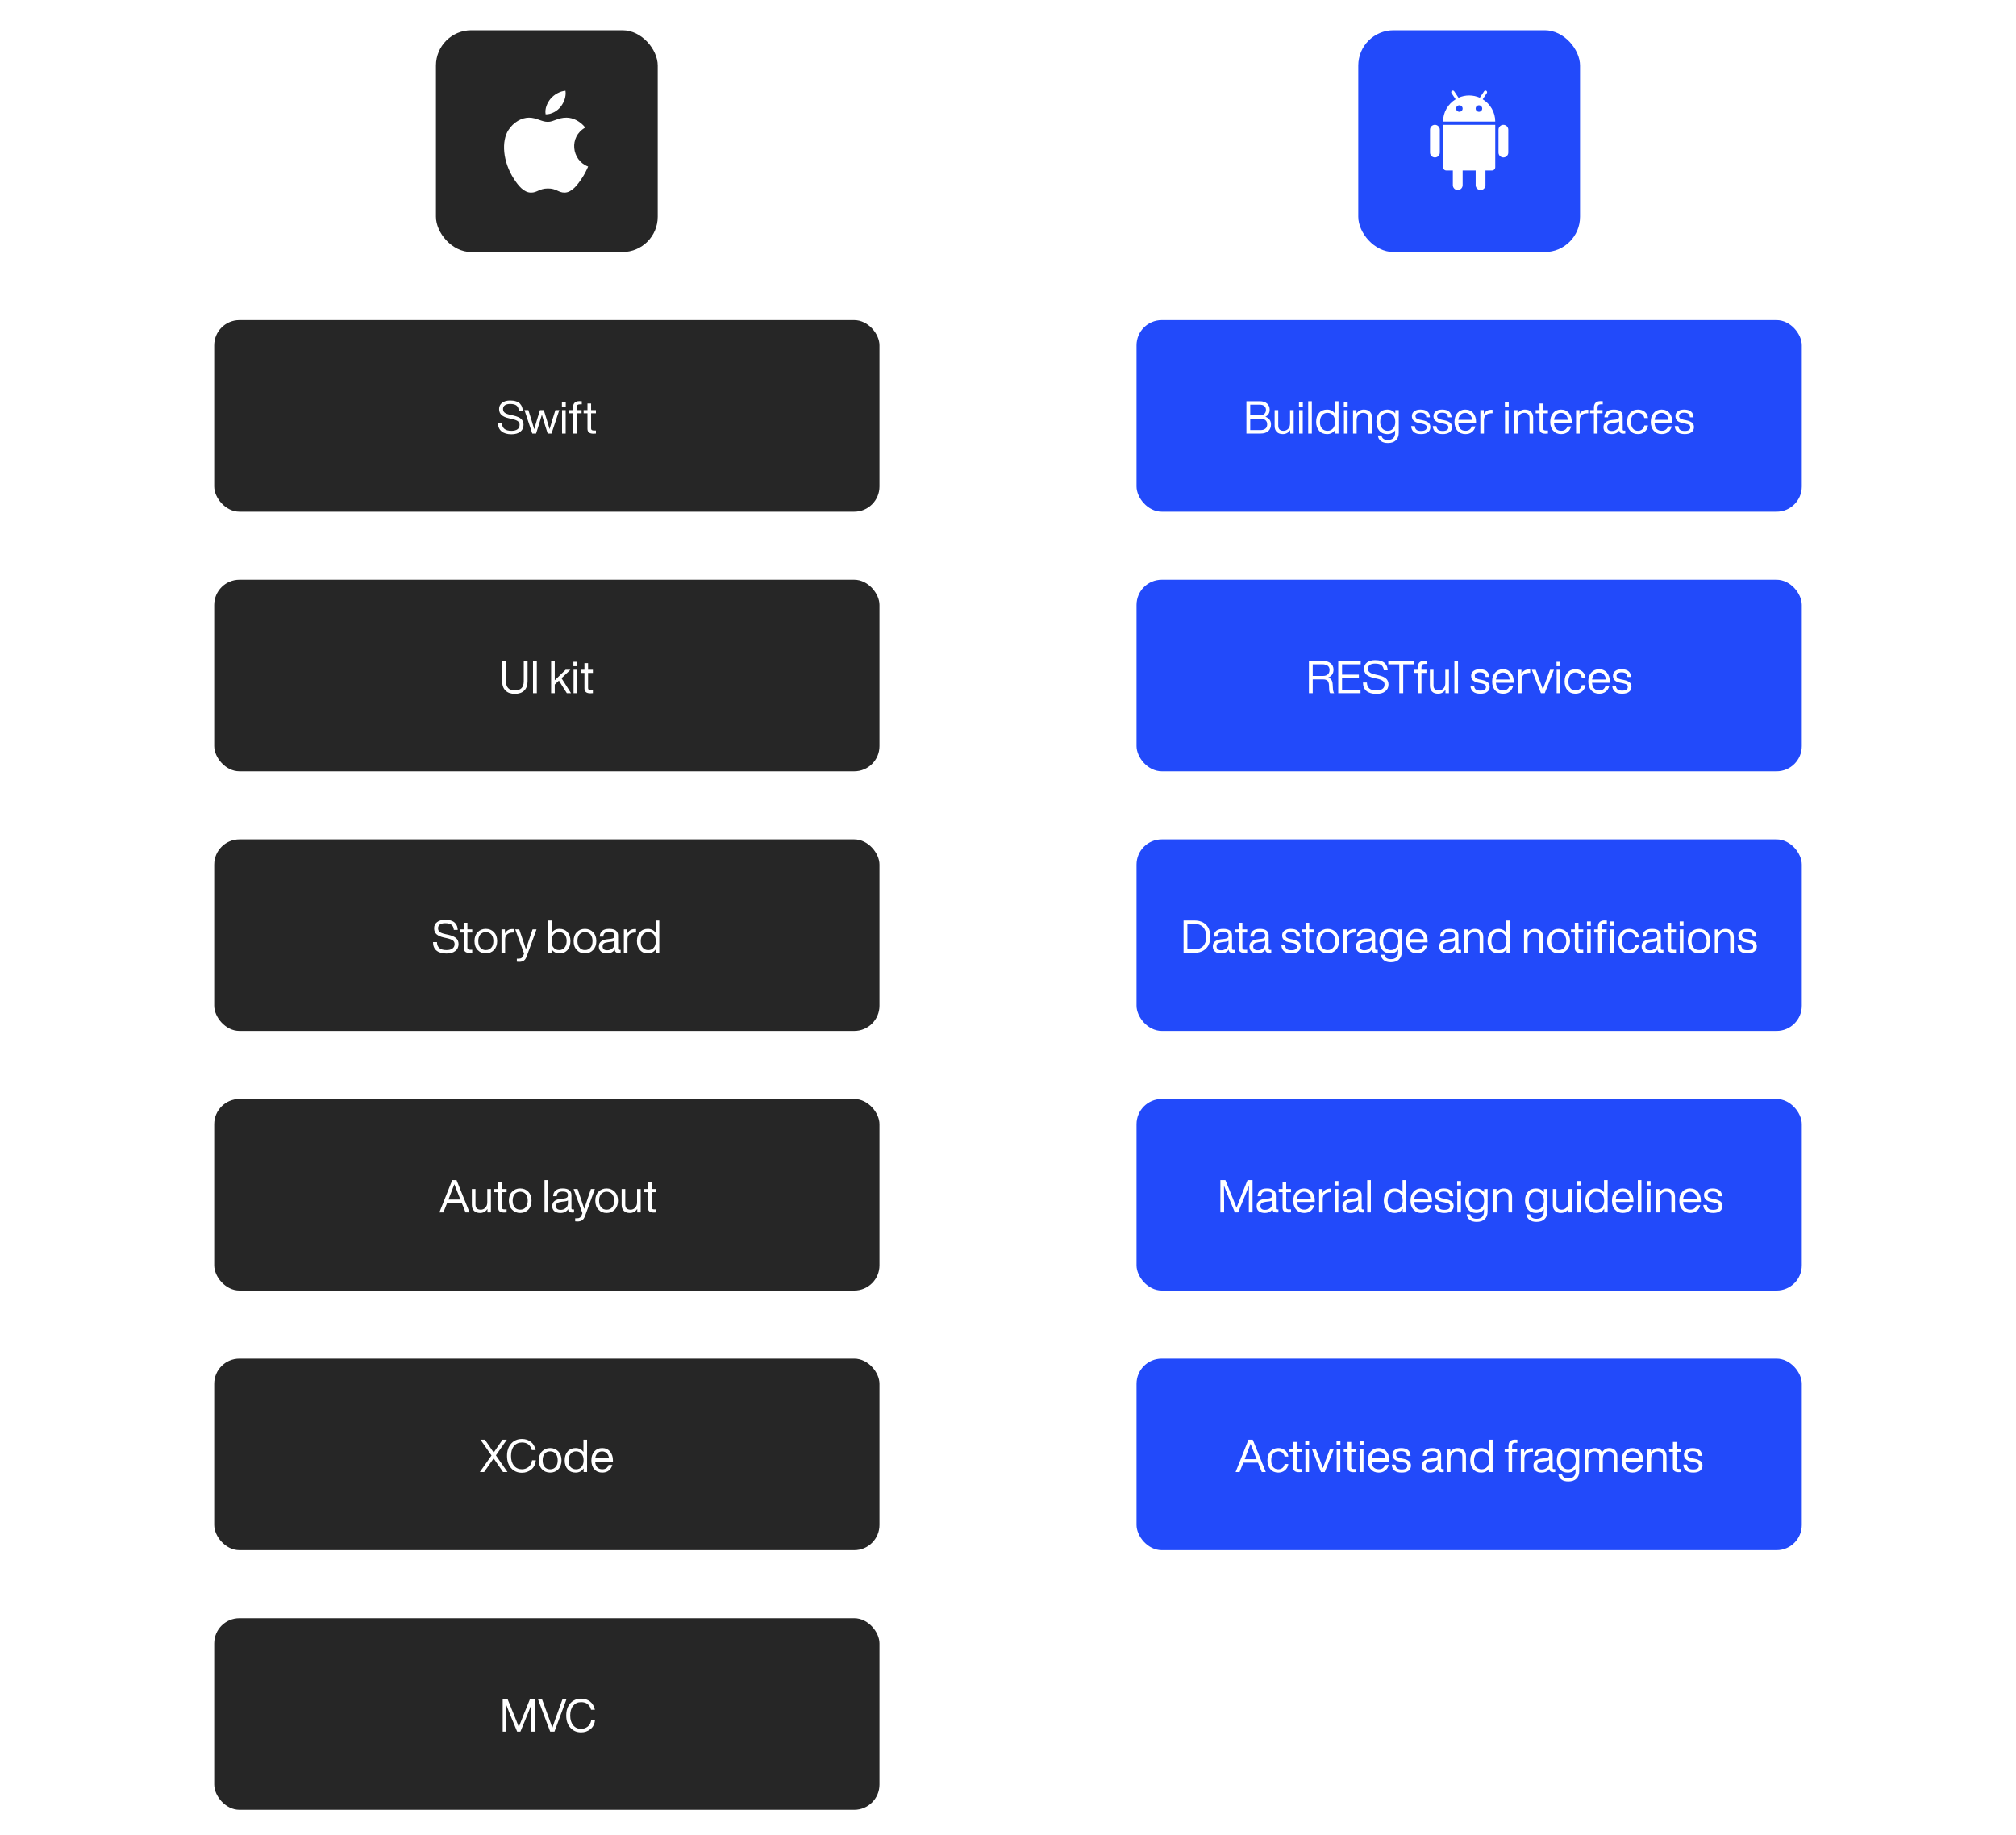 <svg width="800" height="728" viewBox="0 0 800 728" fill="none" xmlns="http://www.w3.org/2000/svg">
<rect width="800" height="728" fill="white"/>
<rect x="85" y="127" width="264" height="76" rx="10" fill="#262626"/>
<rect x="451" y="127" width="264" height="76" rx="10" fill="#224AFA"/>
<rect x="85" y="333" width="264" height="76" rx="10" fill="#262626"/>
<rect x="451" y="333" width="264" height="76" rx="10" fill="#224AFA"/>
<rect x="85" y="539" width="264" height="76" rx="10" fill="#262626"/>
<rect x="451" y="539" width="264" height="76" rx="10" fill="#224AFA"/>
<rect x="85" y="230" width="264" height="76" rx="10" fill="#262626"/>
<rect x="451" y="230" width="264" height="76" rx="10" fill="#224AFA"/>
<rect x="85" y="436" width="264" height="76" rx="10" fill="#262626"/>
<rect x="451" y="436" width="264" height="76" rx="10" fill="#224AFA"/>
<rect x="85" y="642" width="264" height="76" rx="10" fill="#262626"/>
<rect x="539" y="12" width="88" height="88" rx="14" fill="#224AFA"/>
<g clip-path="url(#clip0_20_416)">
<path d="M572.647 66.351C572.647 67.065 573.227 67.645 573.941 67.645H576.529V73.469C576.529 74.54 577.399 75.41 578.471 75.41C579.542 75.41 580.412 74.54 580.412 73.469V67.645H585.588V73.469C585.588 74.54 586.458 75.41 587.529 75.41C588.601 75.41 589.471 74.54 589.471 73.469V67.645H592.059C592.773 67.645 593.353 67.065 593.353 66.351V49.527H572.647V66.351Z" fill="white"/>
<path d="M569.412 49.527C568.34 49.527 567.471 50.397 567.471 51.468V60.527C567.471 61.599 568.34 62.468 569.412 62.468C570.483 62.468 571.353 61.599 571.353 60.527V51.468C571.353 50.397 570.483 49.527 569.412 49.527Z" fill="white"/>
<path d="M596.588 49.527C595.517 49.527 594.647 50.397 594.647 51.468V60.527C594.647 61.599 595.517 62.468 596.588 62.468C597.66 62.468 598.529 61.599 598.529 60.527V51.468C598.529 50.397 597.66 49.527 596.588 49.527Z" fill="white"/>
<path d="M588.375 39.396L590.009 36.944C590.207 36.648 590.127 36.245 589.829 36.047C589.53 35.849 589.128 35.929 588.932 36.227L587.225 38.788C585.934 38.208 584.506 37.88 583 37.88C581.494 37.88 580.066 38.208 578.775 38.787L577.068 36.226C576.87 35.929 576.469 35.848 576.171 36.046C575.873 36.244 575.793 36.646 575.991 36.943L577.626 39.395C574.644 41.213 572.647 44.486 572.647 48.233H593.353C593.353 44.486 591.356 41.213 588.375 39.396ZM579.118 44.35C578.403 44.35 577.824 43.77 577.824 43.056C577.824 42.342 578.403 41.762 579.118 41.762C579.832 41.762 580.412 42.342 580.412 43.056C580.412 43.77 579.832 44.35 579.118 44.35ZM586.882 44.35C586.168 44.35 585.588 43.77 585.588 43.056C585.588 42.342 586.168 41.762 586.882 41.762C587.597 41.762 588.177 42.342 588.177 43.056C588.177 43.77 587.597 44.35 586.882 44.35Z" fill="white"/>
</g>
<rect x="173" y="12" width="88" height="88" rx="14" fill="#262626"/>
<g clip-path="url(#clip1_20_416)">
<path d="M233.391 66.075C232.479 68.096 232.042 68.997 230.867 70.783C229.23 73.276 226.92 76.382 224.058 76.408C221.515 76.431 220.861 74.754 217.41 74.774C213.958 74.793 213.239 76.439 210.696 76.415C207.833 76.389 205.646 73.584 204.008 71.089C199.427 64.117 198.948 55.933 201.773 51.583C203.781 48.49 206.949 46.682 209.929 46.682C212.961 46.682 214.868 48.345 217.376 48.345C219.809 48.345 221.291 46.68 224.798 46.68C227.448 46.68 230.257 48.123 232.259 50.616C225.703 54.21 226.768 63.571 233.391 66.075Z" fill="white"/>
<path d="M222.509 42.314C223.783 40.68 224.75 38.371 224.398 36.012C222.317 36.154 219.884 37.478 218.462 39.204C217.172 40.77 216.107 43.093 216.521 45.351C218.792 45.422 221.143 44.066 222.509 42.314Z" fill="white"/>
</g>
<path d="M202.952 172.288C204.446 172.288 205.616 171.964 206.48 171.28C207.326 170.614 207.758 169.696 207.758 168.526C207.758 167.572 207.434 166.798 206.822 166.222C206.192 165.646 205.166 165.196 203.762 164.872L202.628 164.62C201.44 164.368 200.648 164.062 200.252 163.702C199.82 163.36 199.622 162.874 199.622 162.244C199.622 161.632 199.856 161.146 200.342 160.786C200.828 160.444 201.53 160.264 202.43 160.264C203.618 160.264 204.464 160.48 204.986 160.912C205.508 161.344 205.814 162.01 205.886 162.91H207.434C207.416 162.37 207.326 161.866 207.146 161.398C206.966 160.948 206.696 160.534 206.336 160.138C205.958 159.742 205.436 159.436 204.77 159.22C204.104 159.004 203.33 158.896 202.43 158.896C201.098 158.896 200.036 159.202 199.244 159.814C198.452 160.426 198.056 161.236 198.056 162.244C198.056 163.288 198.38 164.08 199.028 164.656C199.676 165.232 200.648 165.664 201.944 165.952L203.078 166.204C204.23 166.456 205.022 166.762 205.49 167.104C205.958 167.446 206.192 167.914 206.192 168.526C206.192 169.318 205.904 169.912 205.346 170.308C204.788 170.722 203.996 170.92 202.952 170.92C200.468 170.92 199.226 169.876 199.19 167.77H197.624C197.624 169.282 198.11 170.398 199.046 171.154C199.982 171.91 201.278 172.288 202.952 172.288ZM219.087 166.906C218.511 168.778 218.187 169.894 218.097 170.254C218.079 170.218 217.737 169.102 217.089 166.906L215.793 162.712H214.281L212.985 166.906C212.697 167.806 212.373 168.922 211.995 170.29C211.635 169.066 211.311 167.932 210.987 166.906L209.673 162.712H208.125L211.221 172H212.733L214.083 167.698C214.443 166.582 214.749 165.538 215.037 164.548C215.181 165.124 215.505 166.186 215.973 167.698L217.341 172H218.853L221.949 162.712H220.401L219.087 166.906ZM224.513 161.308V159.544H222.983V161.308H224.513ZM224.477 172V162.712H223.037V172H224.477ZM230.871 160.408V159.184C230.475 159.166 230.169 159.148 229.953 159.148C228.225 159.148 227.361 160.03 227.361 161.758V162.712H225.831V163.972H227.361V172H228.801V163.972H230.781V162.712H228.801V161.722C228.801 160.858 229.215 160.408 230.043 160.408H230.871ZM236.474 162.712H234.566V160.084H233.126V162.712H231.596V163.972H233.126V170.128C233.126 171.424 233.9 172.054 235.448 172.054C235.736 172.054 236.078 172.036 236.474 172V170.794H235.628C234.908 170.794 234.566 170.542 234.566 170.002V163.972H236.474V162.712Z" fill="white"/>
<path d="M208.044 273.956C208.908 273.092 209.358 271.85 209.358 270.248V262.184H207.846V270.248C207.846 272.696 206.658 273.902 204.318 273.902C201.96 273.902 200.79 272.696 200.79 270.248V262.184H199.278V270.248C199.278 271.85 199.71 273.092 200.592 273.956C201.456 274.838 202.698 275.27 204.318 275.27C205.92 275.27 207.162 274.838 208.044 273.956ZM213.029 275V262.184H211.517V275H213.029ZM226.606 275L222.826 269.06L226.354 265.712H224.446L220.144 269.87V262.184H218.704V275H220.144V271.562L221.8 270.014L224.932 275H226.606ZM229.075 264.308V262.544H227.545V264.308H229.075ZM229.039 275V265.712H227.599V275H229.039ZM235.27 265.712H233.362V263.084H231.922V265.712H230.392V266.972H231.922V273.128C231.922 274.424 232.696 275.054 234.244 275.054C234.532 275.054 234.874 275.036 235.27 275V273.794H234.424C233.704 273.794 233.362 273.542 233.362 273.002V266.972H235.27V265.712Z" fill="white"/>
<path d="M177.165 378.288C175.491 378.288 174.195 377.91 173.259 377.154C172.323 376.398 171.837 375.282 171.837 373.77H173.403C173.439 375.876 174.681 376.92 177.165 376.92C178.209 376.92 179.001 376.722 179.559 376.308C180.117 375.912 180.405 375.318 180.405 374.526C180.405 373.914 180.171 373.446 179.703 373.104C179.235 372.762 178.443 372.456 177.291 372.204L176.157 371.952C174.861 371.664 173.889 371.232 173.241 370.656C172.593 370.08 172.269 369.288 172.269 368.244C172.269 367.236 172.665 366.426 173.457 365.814C174.249 365.202 175.311 364.896 176.643 364.896C177.543 364.896 178.317 365.004 178.983 365.22C179.649 365.436 180.171 365.742 180.549 366.138C180.909 366.534 181.179 366.948 181.359 367.398C181.539 367.866 181.629 368.37 181.647 368.91H180.099C180.027 368.01 179.721 367.344 179.199 366.912C178.677 366.48 177.831 366.264 176.643 366.264C175.743 366.264 175.041 366.444 174.555 366.786C174.069 367.146 173.835 367.632 173.835 368.244C173.835 368.874 174.033 369.36 174.465 369.702C174.861 370.062 175.653 370.368 176.841 370.62L177.975 370.872C179.379 371.196 180.405 371.646 181.035 372.222C181.647 372.798 181.971 373.572 181.971 374.526C181.971 375.696 181.539 376.614 180.693 377.28C179.829 377.964 178.659 378.288 177.165 378.288ZM187.396 368.712V369.972H185.488V376.002C185.488 376.542 185.83 376.794 186.55 376.794H187.396V378C187 378.036 186.658 378.054 186.37 378.054C184.822 378.054 184.048 377.424 184.048 376.128V369.972H182.518V368.712H184.048V366.084H185.488V368.712H187.396ZM196.032 376.884C195.168 377.784 194.088 378.216 192.792 378.216C191.478 378.216 190.398 377.784 189.552 376.884C188.706 376.02 188.292 374.832 188.292 373.356C188.292 371.88 188.706 370.71 189.552 369.828C190.398 368.946 191.478 368.496 192.792 368.496C194.088 368.496 195.168 368.946 196.032 369.828C196.86 370.71 197.292 371.88 197.292 373.356C197.292 374.832 196.86 376.02 196.032 376.884ZM190.614 375.966C191.154 376.614 191.874 376.92 192.792 376.92C193.692 376.92 194.43 376.614 194.97 375.966C195.51 375.354 195.78 374.472 195.78 373.356C195.78 372.24 195.51 371.358 194.97 370.728C194.43 370.116 193.692 369.792 192.792 369.792C191.874 369.792 191.154 370.116 190.614 370.728C190.074 371.358 189.804 372.24 189.804 373.356C189.804 374.472 190.074 375.354 190.614 375.966ZM203.364 368.568C203.598 368.568 203.76 368.586 203.85 368.586V369.972H203.49C202.518 369.972 201.78 370.224 201.24 370.692C200.7 371.16 200.448 371.844 200.448 372.708V378H199.008V368.712H200.376V370.35C200.988 369.162 201.996 368.568 203.364 368.568ZM210.031 372.564L211.345 368.712H212.911L208.987 379.458C208.699 380.25 208.321 380.79 207.853 381.114C207.367 381.438 206.737 381.582 205.963 381.582C205.693 381.582 205.405 381.564 205.099 381.528V380.322H205.945C206.773 380.322 207.331 379.944 207.637 379.17L207.961 378.306L204.469 368.712H206.053L207.367 372.582C207.835 373.95 208.267 375.3 208.699 376.596C209.041 375.48 209.491 374.148 210.031 372.564ZM222.054 368.496C223.35 368.496 224.412 368.946 225.204 369.81C225.978 370.71 226.374 371.88 226.374 373.356C226.374 374.832 225.978 376.002 225.204 376.884C224.412 377.784 223.35 378.216 222.054 378.216C220.668 378.216 219.606 377.676 218.868 376.56V378H217.5V365.184H218.94V370.044C219.678 369.018 220.722 368.496 222.054 368.496ZM221.874 376.92C222.774 376.92 223.494 376.596 224.034 375.948C224.574 375.3 224.862 374.4 224.862 373.284C224.862 372.204 224.592 371.34 224.052 370.728C223.512 370.116 222.792 369.792 221.874 369.792C220.956 369.792 220.236 370.116 219.696 370.728C219.156 371.358 218.886 372.24 218.886 373.356C218.886 374.472 219.156 375.354 219.696 375.966C220.236 376.614 220.956 376.92 221.874 376.92ZM235.372 376.884C234.508 377.784 233.428 378.216 232.132 378.216C230.818 378.216 229.738 377.784 228.892 376.884C228.046 376.02 227.632 374.832 227.632 373.356C227.632 371.88 228.046 370.71 228.892 369.828C229.738 368.946 230.818 368.496 232.132 368.496C233.428 368.496 234.508 368.946 235.372 369.828C236.2 370.71 236.632 371.88 236.632 373.356C236.632 374.832 236.2 376.02 235.372 376.884ZM229.954 375.966C230.494 376.614 231.214 376.92 232.132 376.92C233.032 376.92 233.77 376.614 234.31 375.966C234.85 375.354 235.12 374.472 235.12 373.356C235.12 372.24 234.85 371.358 234.31 370.728C233.77 370.116 233.032 369.792 232.132 369.792C231.214 369.792 230.494 370.116 229.954 370.728C229.414 371.358 229.144 372.24 229.144 373.356C229.144 374.472 229.414 375.354 229.954 375.966ZM245.768 376.83H246.29V378C246.038 378.036 245.786 378.054 245.498 378.054C244.526 378.054 244.004 377.622 243.932 376.722C243.284 377.73 242.276 378.216 240.908 378.216C239.882 378.216 239.072 377.982 238.496 377.514C237.92 377.046 237.632 376.362 237.632 375.498C237.632 373.824 238.766 372.87 241.07 372.618L242.402 372.474C243.374 372.366 243.86 371.952 243.86 371.196C243.86 370.692 243.698 370.314 243.374 370.08C243.05 369.864 242.528 369.738 241.772 369.738C240.962 369.738 240.386 369.882 240.026 370.152C239.666 370.422 239.468 370.89 239.432 371.574H237.992C238.1 369.522 239.36 368.496 241.772 368.496C244.094 368.496 245.264 369.396 245.264 371.196V376.38C245.264 376.686 245.426 376.83 245.768 376.83ZM240.98 376.992C241.736 376.992 242.42 376.758 242.996 376.29C243.572 375.84 243.86 375.192 243.86 374.328V373.23C243.59 373.446 243.176 373.572 242.636 373.626L241.286 373.788C240.494 373.896 239.936 374.076 239.612 374.328C239.288 374.598 239.126 374.976 239.126 375.462C239.126 375.948 239.27 376.326 239.594 376.596C239.9 376.866 240.368 376.992 240.98 376.992ZM251.915 368.568C252.149 368.568 252.311 368.586 252.401 368.586V369.972H252.041C251.069 369.972 250.331 370.224 249.791 370.692C249.251 371.16 248.999 371.844 248.999 372.708V378H247.559V368.712H248.927V370.35C249.539 369.162 250.547 368.568 251.915 368.568ZM260.185 370.044V365.184H261.625V378H260.257V376.56C259.501 377.676 258.439 378.216 257.071 378.216C255.757 378.216 254.713 377.784 253.939 376.884C253.147 376.002 252.751 374.832 252.751 373.356C252.751 371.88 253.147 370.692 253.939 369.81C254.695 368.946 255.739 368.496 257.071 368.496C258.403 368.496 259.429 369.018 260.185 370.044ZM255.073 376.002C255.613 376.614 256.333 376.92 257.251 376.92C258.151 376.92 258.889 376.614 259.429 375.966C259.969 375.354 260.239 374.472 260.239 373.356C260.239 372.258 259.969 371.394 259.429 370.746C258.889 370.116 258.151 369.792 257.251 369.792C256.351 369.792 255.613 370.134 255.073 370.782C254.533 371.43 254.263 372.312 254.263 373.428C254.263 374.544 254.533 375.39 255.073 376.002Z" fill="white"/>
<path d="M186.349 481H184.747L183.253 477.274H177.421L175.945 481H174.361L179.473 468.184H181.165L186.349 481ZM178.015 475.762L177.961 475.906H182.713L182.641 475.744C182.335 475.024 181.561 473.044 180.301 469.822C179.437 472.108 178.681 474.088 178.015 475.762ZM193.367 476.968V471.712H194.807V481H193.439V479.614C192.719 480.694 191.747 481.216 190.523 481.216C189.479 481.216 188.687 480.946 188.111 480.37C187.535 479.812 187.247 479.02 187.247 477.994V471.712H188.687V477.85C188.687 479.236 189.389 479.92 190.811 479.92C191.477 479.92 192.071 479.668 192.593 479.164C193.097 478.66 193.367 477.94 193.367 476.968ZM201.036 471.712V472.972H199.128V479.002C199.128 479.542 199.47 479.794 200.19 479.794H201.036V481C200.64 481.036 200.298 481.054 200.01 481.054C198.462 481.054 197.688 480.424 197.688 479.128V472.972H196.158V471.712H197.688V469.084H199.128V471.712H201.036ZM209.672 479.884C208.808 480.784 207.728 481.216 206.432 481.216C205.118 481.216 204.038 480.784 203.192 479.884C202.346 479.02 201.932 477.832 201.932 476.356C201.932 474.88 202.346 473.71 203.192 472.828C204.038 471.946 205.118 471.496 206.432 471.496C207.728 471.496 208.808 471.946 209.672 472.828C210.5 473.71 210.932 474.88 210.932 476.356C210.932 477.832 210.5 479.02 209.672 479.884ZM204.254 478.966C204.794 479.614 205.514 479.92 206.432 479.92C207.332 479.92 208.07 479.614 208.61 478.966C209.15 478.354 209.42 477.472 209.42 476.356C209.42 475.24 209.15 474.358 208.61 473.728C208.07 473.116 207.332 472.792 206.432 472.792C205.514 472.792 204.794 473.116 204.254 473.728C203.714 474.358 203.444 475.24 203.444 476.356C203.444 477.472 203.714 478.354 204.254 478.966ZM217.515 481H216.075V468.184H217.515V481ZM227.275 479.83H227.797V481C227.545 481.036 227.293 481.054 227.005 481.054C226.033 481.054 225.511 480.622 225.439 479.722C224.791 480.73 223.783 481.216 222.415 481.216C221.389 481.216 220.579 480.982 220.003 480.514C219.427 480.046 219.139 479.362 219.139 478.498C219.139 476.824 220.273 475.87 222.577 475.618L223.909 475.474C224.881 475.366 225.367 474.952 225.367 474.196C225.367 473.692 225.205 473.314 224.881 473.08C224.557 472.864 224.035 472.738 223.279 472.738C222.469 472.738 221.893 472.882 221.533 473.152C221.173 473.422 220.975 473.89 220.939 474.574H219.499C219.607 472.522 220.867 471.496 223.279 471.496C225.601 471.496 226.771 472.396 226.771 474.196V479.38C226.771 479.686 226.933 479.83 227.275 479.83ZM222.487 479.992C223.243 479.992 223.927 479.758 224.503 479.29C225.079 478.84 225.367 478.192 225.367 477.328V476.23C225.097 476.446 224.683 476.572 224.143 476.626L222.793 476.788C222.001 476.896 221.443 477.076 221.119 477.328C220.795 477.598 220.633 477.976 220.633 478.462C220.633 478.948 220.777 479.326 221.101 479.596C221.407 479.866 221.875 479.992 222.487 479.992ZM233.18 475.564L234.494 471.712H236.06L232.136 482.458C231.848 483.25 231.47 483.79 231.002 484.114C230.516 484.438 229.886 484.582 229.112 484.582C228.842 484.582 228.554 484.564 228.248 484.528V483.322H229.094C229.922 483.322 230.48 482.944 230.786 482.17L231.11 481.306L227.618 471.712H229.202L230.516 475.582C230.984 476.95 231.416 478.3 231.848 479.596C232.19 478.48 232.64 477.148 233.18 475.564ZM243.967 479.884C243.103 480.784 242.023 481.216 240.727 481.216C239.413 481.216 238.333 480.784 237.487 479.884C236.641 479.02 236.227 477.832 236.227 476.356C236.227 474.88 236.641 473.71 237.487 472.828C238.333 471.946 239.413 471.496 240.727 471.496C242.023 471.496 243.103 471.946 243.967 472.828C244.795 473.71 245.227 474.88 245.227 476.356C245.227 477.832 244.795 479.02 243.967 479.884ZM238.549 478.966C239.089 479.614 239.809 479.92 240.727 479.92C241.627 479.92 242.365 479.614 242.905 478.966C243.445 478.354 243.715 477.472 243.715 476.356C243.715 475.24 243.445 474.358 242.905 473.728C242.365 473.116 241.627 472.792 240.727 472.792C239.809 472.792 239.089 473.116 238.549 473.728C238.009 474.358 237.739 475.24 237.739 476.356C237.739 477.472 238.009 478.354 238.549 478.966ZM252.799 476.968V471.712H254.239V481H252.871V479.614C252.151 480.694 251.179 481.216 249.955 481.216C248.911 481.216 248.119 480.946 247.543 480.37C246.967 479.812 246.679 479.02 246.679 477.994V471.712H248.119V477.85C248.119 479.236 248.821 479.92 250.243 479.92C250.909 479.92 251.503 479.668 252.025 479.164C252.529 478.66 252.799 477.94 252.799 476.968ZM260.467 471.712V472.972H258.559V479.002C258.559 479.542 258.901 479.794 259.621 479.794H260.467V481C260.071 481.036 259.729 481.054 259.441 481.054C257.893 481.054 257.119 480.424 257.119 479.128V472.972H255.589V471.712H257.119V469.084H258.559V471.712H260.467Z" fill="white"/>
<path d="M201.129 571.184H199.437L197.673 573.704C196.863 574.856 196.269 575.72 195.909 576.278C195.513 575.666 194.937 574.802 194.181 573.722L192.435 571.184H190.671L195.045 577.43L190.419 584H192.111L194.055 581.228C194.919 579.968 195.531 579.086 195.891 578.564C196.809 579.932 197.421 580.832 197.709 581.228L199.617 584H201.381L196.791 577.376L201.129 571.184ZM207.125 584.288C208.529 584.288 209.771 583.856 210.833 582.992C211.877 582.164 212.471 580.94 212.651 579.338H211.139C210.959 580.526 210.509 581.408 209.753 581.984C208.979 582.596 208.097 582.902 207.125 582.902C205.811 582.902 204.767 582.434 203.975 581.48C203.183 580.544 202.787 579.248 202.787 577.592C202.787 575.936 203.183 574.64 203.975 573.686C204.767 572.75 205.811 572.282 207.125 572.282C209.195 572.282 210.509 573.29 211.049 575.306H212.579C212.255 573.866 211.625 572.786 210.653 572.03C209.681 571.274 208.493 570.896 207.125 570.896C205.379 570.896 203.957 571.508 202.859 572.714C201.743 573.938 201.203 575.558 201.203 577.592C201.203 579.644 201.743 581.264 202.859 582.47C203.957 583.694 205.379 584.288 207.125 584.288ZM221.564 582.884C222.392 582.02 222.824 580.832 222.824 579.356C222.824 577.88 222.392 576.71 221.564 575.828C220.7 574.946 219.62 574.496 218.324 574.496C217.01 574.496 215.93 574.946 215.084 575.828C214.238 576.71 213.824 577.88 213.824 579.356C213.824 580.832 214.238 582.02 215.084 582.884C215.93 583.784 217.01 584.216 218.324 584.216C219.62 584.216 220.7 583.784 221.564 582.884ZM216.146 581.966C215.606 581.354 215.336 580.472 215.336 579.356C215.336 578.24 215.606 577.358 216.146 576.728C216.686 576.116 217.406 575.792 218.324 575.792C219.224 575.792 219.962 576.116 220.502 576.728C221.042 577.358 221.312 578.24 221.312 579.356C221.312 580.472 221.042 581.354 220.502 581.966C219.962 582.614 219.224 582.92 218.324 582.92C217.406 582.92 216.686 582.614 216.146 581.966ZM231.524 576.044C230.768 575.018 229.742 574.496 228.41 574.496C227.078 574.496 226.034 574.946 225.278 575.81C224.486 576.692 224.09 577.88 224.09 579.356C224.09 580.832 224.486 582.002 225.278 582.884C226.052 583.784 227.096 584.216 228.41 584.216C229.778 584.216 230.84 583.676 231.596 582.56V584H232.964V571.184H231.524V576.044ZM226.412 582.002C225.872 581.39 225.602 580.544 225.602 579.428C225.602 578.312 225.872 577.43 226.412 576.782C226.952 576.134 227.69 575.792 228.59 575.792C229.49 575.792 230.228 576.116 230.768 576.746C231.308 577.394 231.578 578.258 231.578 579.356C231.578 580.472 231.308 581.354 230.768 581.966C230.228 582.614 229.49 582.92 228.59 582.92C227.672 582.92 226.952 582.614 226.412 582.002ZM243.222 579.356C243.222 577.97 242.844 576.818 242.088 575.882C241.332 574.964 240.288 574.496 238.956 574.496C237.66 574.496 236.634 574.946 235.86 575.828C235.068 576.728 234.672 577.898 234.672 579.356C234.672 580.85 235.068 582.038 235.878 582.902C236.67 583.784 237.696 584.216 238.992 584.216C240.036 584.216 240.9 583.946 241.584 583.406C242.268 582.866 242.736 582.11 242.988 581.174H241.494C241.134 582.326 240.306 582.902 239.028 582.902C238.164 582.902 237.498 582.65 237.012 582.146C236.508 581.642 236.238 580.868 236.166 579.86H243.222V579.356ZM238.956 575.81C239.73 575.81 240.36 576.08 240.846 576.584C241.314 577.088 241.602 577.754 241.674 578.564H236.202C236.31 577.682 236.616 576.998 237.102 576.53C237.57 576.062 238.2 575.81 238.956 575.81Z" fill="white"/>
<path d="M207.403 681.258C207.115 681.924 206.611 683.22 205.891 685.164C205.351 683.796 204.865 682.572 204.433 681.474L201.463 674.184H199.483V687H200.959V682.896C200.959 680.196 200.941 678.018 200.905 676.362C201.193 677.154 201.571 678.126 202.039 679.278L205.225 687H206.521L209.689 679.278C210.157 678.126 210.535 677.154 210.823 676.362C210.787 678.018 210.769 680.196 210.769 682.896V687H212.245V674.184H210.265L207.403 681.258ZM220.275 682.302C219.717 683.832 219.357 684.894 219.177 685.488C218.979 684.894 218.619 683.832 218.079 682.302L215.109 674.184H213.507L218.331 687H220.023L224.775 674.184H223.191L220.275 682.302ZM230.617 687.288C232.021 687.288 233.263 686.856 234.325 685.992C235.369 685.164 235.963 683.94 236.143 682.338H234.631C234.451 683.526 234.001 684.408 233.245 684.984C232.471 685.596 231.589 685.902 230.617 685.902C229.303 685.902 228.259 685.434 227.467 684.48C226.675 683.544 226.279 682.248 226.279 680.592C226.279 678.936 226.675 677.64 227.467 676.686C228.259 675.75 229.303 675.282 230.617 675.282C232.687 675.282 234.001 676.29 234.541 678.306H236.071C235.747 676.866 235.117 675.786 234.145 675.03C233.173 674.274 231.985 673.896 230.617 673.896C228.871 673.896 227.449 674.508 226.351 675.714C225.235 676.938 224.695 678.558 224.695 680.592C224.695 682.644 225.235 684.264 226.351 685.47C227.449 686.694 228.871 687.288 230.617 687.288Z" fill="white"/>
<path d="M502.151 165.34C503.627 165.916 504.365 166.924 504.365 168.4C504.365 169.516 503.987 170.398 503.267 171.046C502.547 171.694 501.521 172 500.207 172H494.609V159.184H499.937C501.161 159.184 502.133 159.508 502.817 160.12C503.501 160.732 503.843 161.542 503.843 162.532C503.843 163.828 503.267 164.764 502.151 165.34ZM499.829 160.552H496.121V164.782H499.829C500.657 164.782 501.287 164.602 501.719 164.206C502.151 163.828 502.367 163.288 502.367 162.586C502.367 161.956 502.133 161.452 501.701 161.092C501.269 160.732 500.639 160.552 499.829 160.552ZM496.121 170.632H500.135C501.017 170.632 501.683 170.452 502.151 170.056C502.619 169.678 502.853 169.12 502.853 168.4C502.853 166.888 501.935 166.132 500.117 166.132H496.121V170.632ZM511.925 167.968V162.712H513.365V172H511.997V170.614C511.277 171.694 510.305 172.216 509.081 172.216C508.037 172.216 507.245 171.946 506.669 171.37C506.093 170.812 505.805 170.02 505.805 168.994V162.712H507.245V168.85C507.245 170.236 507.947 170.92 509.369 170.92C510.035 170.92 510.629 170.668 511.151 170.164C511.655 169.66 511.925 168.94 511.925 167.968ZM517.001 161.308H515.471V159.544H517.001V161.308ZM516.965 172H515.525V162.712H516.965V172ZM520.569 172H519.129V159.184H520.569V172ZM529.716 164.044V159.184H531.156V172H529.788V170.56C529.032 171.676 527.97 172.216 526.602 172.216C525.288 172.216 524.244 171.784 523.47 170.884C522.678 170.002 522.282 168.832 522.282 167.356C522.282 165.88 522.678 164.692 523.47 163.81C524.226 162.946 525.27 162.496 526.602 162.496C527.934 162.496 528.96 163.018 529.716 164.044ZM524.604 170.002C525.144 170.614 525.864 170.92 526.782 170.92C527.682 170.92 528.42 170.614 528.96 169.966C529.5 169.354 529.77 168.472 529.77 167.356C529.77 166.258 529.5 165.394 528.96 164.746C528.42 164.116 527.682 163.792 526.782 163.792C525.882 163.792 525.144 164.134 524.604 164.782C524.064 165.43 523.794 166.312 523.794 167.428C523.794 168.544 524.064 169.39 524.604 170.002ZM534.79 161.308H533.26V159.544H534.79V161.308ZM534.754 172H533.314V162.712H534.754V172ZM541.202 162.496C542.228 162.496 543.038 162.784 543.614 163.342C544.19 163.918 544.478 164.71 544.478 165.718V172H543.038V165.862C543.038 164.494 542.318 163.792 540.914 163.792C540.23 163.792 539.636 164.044 539.132 164.548C538.61 165.052 538.358 165.79 538.358 166.744V172H536.918V162.712H538.286V164.098C538.988 163.036 539.96 162.496 541.202 162.496ZM553.695 164.062V162.712H555.063V171.64C555.063 172.918 554.685 173.926 553.947 174.646C553.191 175.384 552.129 175.744 550.743 175.744C549.591 175.744 548.655 175.492 547.971 174.952C547.269 174.43 546.873 173.692 546.783 172.756H548.223C548.403 173.944 549.231 174.52 550.743 174.52C552.651 174.52 553.623 173.566 553.623 171.64V170.74C552.885 171.73 551.841 172.216 550.509 172.216C549.195 172.216 548.151 171.784 547.377 170.884C546.585 170.002 546.189 168.832 546.189 167.356C546.189 165.88 546.585 164.692 547.377 163.81C548.133 162.946 549.177 162.496 550.509 162.496C551.877 162.496 552.939 163.018 553.695 164.062ZM550.689 170.92C551.589 170.92 552.327 170.614 552.867 169.966C553.407 169.336 553.677 168.472 553.677 167.356C553.677 166.258 553.407 165.394 552.867 164.746C552.327 164.116 551.589 163.792 550.689 163.792C549.789 163.792 549.051 164.116 548.511 164.764C547.971 165.412 547.701 166.276 547.701 167.356C547.701 168.436 547.971 169.3 548.511 169.948C549.051 170.596 549.789 170.92 550.689 170.92ZM563.924 172.216C561.44 172.216 560.126 171.172 559.982 169.048H561.44C561.512 169.75 561.746 170.254 562.124 170.542C562.502 170.83 563.096 170.974 563.924 170.974C565.4 170.974 566.156 170.506 566.156 169.534C566.156 169.12 565.994 168.796 565.688 168.58C565.382 168.364 564.824 168.184 564.032 168.022L563.168 167.86C561.224 167.5 560.27 166.6 560.27 165.124C560.27 164.332 560.558 163.684 561.17 163.216C561.782 162.748 562.61 162.496 563.654 162.496C566.102 162.496 567.362 163.522 567.434 165.574H565.994C565.958 164.908 565.742 164.44 565.382 164.152C565.004 163.882 564.428 163.738 563.654 163.738C563.024 163.738 562.538 163.864 562.214 164.098C561.872 164.35 561.71 164.674 561.71 165.106C561.71 165.52 561.854 165.826 562.142 166.024C562.43 166.24 562.898 166.402 563.582 166.546L564.41 166.708C565.544 166.942 566.354 167.266 566.858 167.68C567.362 168.112 567.614 168.688 567.614 169.444C567.614 170.326 567.272 171.01 566.624 171.496C565.976 171.982 565.076 172.216 563.924 172.216ZM572.502 172.216C570.018 172.216 568.704 171.172 568.56 169.048H570.018C570.09 169.75 570.324 170.254 570.702 170.542C571.08 170.83 571.674 170.974 572.502 170.974C573.978 170.974 574.734 170.506 574.734 169.534C574.734 169.12 574.572 168.796 574.266 168.58C573.96 168.364 573.402 168.184 572.61 168.022L571.746 167.86C569.802 167.5 568.848 166.6 568.848 165.124C568.848 164.332 569.136 163.684 569.748 163.216C570.36 162.748 571.188 162.496 572.232 162.496C574.68 162.496 575.94 163.522 576.012 165.574H574.572C574.536 164.908 574.32 164.44 573.96 164.152C573.582 163.882 573.006 163.738 572.232 163.738C571.602 163.738 571.116 163.864 570.792 164.098C570.45 164.35 570.288 164.674 570.288 165.106C570.288 165.52 570.432 165.826 570.72 166.024C571.008 166.24 571.476 166.402 572.16 166.546L572.988 166.708C574.122 166.942 574.932 167.266 575.436 167.68C575.94 168.112 576.192 168.688 576.192 169.444C576.192 170.326 575.85 171.01 575.202 171.496C574.554 171.982 573.654 172.216 572.502 172.216ZM585.729 167.356V167.86H578.673C578.745 168.868 579.015 169.642 579.519 170.146C580.005 170.65 580.671 170.902 581.535 170.902C582.813 170.902 583.641 170.326 584.001 169.174H585.495C585.243 170.11 584.775 170.866 584.091 171.406C583.407 171.946 582.543 172.216 581.499 172.216C580.203 172.216 579.177 171.784 578.385 170.902C577.575 170.038 577.179 168.85 577.179 167.356C577.179 165.898 577.575 164.728 578.367 163.828C579.141 162.946 580.167 162.496 581.463 162.496C582.795 162.496 583.839 162.964 584.595 163.882C585.351 164.818 585.729 165.97 585.729 167.356ZM581.463 163.81C580.707 163.81 580.077 164.062 579.609 164.53C579.123 164.998 578.817 165.682 578.709 166.564H584.181C584.109 165.754 583.821 165.088 583.353 164.584C582.867 164.08 582.237 163.81 581.463 163.81ZM591.793 162.568C592.027 162.568 592.189 162.586 592.279 162.586V163.972H591.919C590.947 163.972 590.209 164.224 589.669 164.692C589.129 165.16 588.877 165.844 588.877 166.708V172H587.437V162.712H588.805V164.35C589.417 163.162 590.425 162.568 591.793 162.568ZM598.704 161.308H597.174V159.544H598.704V161.308ZM598.668 172H597.228V162.712H598.668V172ZM605.116 162.496C606.142 162.496 606.952 162.784 607.528 163.342C608.104 163.918 608.392 164.71 608.392 165.718V172H606.952V165.862C606.952 164.494 606.232 163.792 604.828 163.792C604.144 163.792 603.55 164.044 603.046 164.548C602.524 165.052 602.272 165.79 602.272 166.744V172H600.832V162.712H602.2V164.098C602.902 163.036 603.874 162.496 605.116 162.496ZM614.269 162.712V163.972H612.361V170.002C612.361 170.542 612.703 170.794 613.423 170.794H614.269V172C613.873 172.036 613.531 172.054 613.243 172.054C611.695 172.054 610.921 171.424 610.921 170.128V163.972H609.391V162.712H610.921V160.084H612.361V162.712H614.269ZM623.715 167.356V167.86H616.659C616.731 168.868 617.001 169.642 617.505 170.146C617.991 170.65 618.657 170.902 619.521 170.902C620.799 170.902 621.627 170.326 621.987 169.174H623.481C623.229 170.11 622.761 170.866 622.077 171.406C621.393 171.946 620.529 172.216 619.485 172.216C618.189 172.216 617.163 171.784 616.371 170.902C615.561 170.038 615.165 168.85 615.165 167.356C615.165 165.898 615.561 164.728 616.353 163.828C617.127 162.946 618.153 162.496 619.449 162.496C620.781 162.496 621.825 162.964 622.581 163.882C623.337 164.818 623.715 165.97 623.715 167.356ZM619.449 163.81C618.693 163.81 618.063 164.062 617.595 164.53C617.109 164.998 616.803 165.682 616.695 166.564H622.167C622.095 165.754 621.807 165.088 621.339 164.584C620.853 164.08 620.223 163.81 619.449 163.81ZM629.78 162.568C630.014 162.568 630.176 162.586 630.266 162.586V163.972H629.906C628.934 163.972 628.196 164.224 627.656 164.692C627.116 165.16 626.864 165.844 626.864 166.708V172H625.424V162.712H626.792V164.35C627.404 163.162 628.412 162.568 629.78 162.568ZM636.017 160.408H635.189C634.361 160.408 633.947 160.858 633.947 161.722V162.712H635.927V163.972H633.947V172H632.507V163.972H630.977V162.712H632.507V161.758C632.507 160.03 633.371 159.148 635.099 159.148C635.315 159.148 635.621 159.166 636.017 159.184V160.408ZM644.428 170.83H644.95V172C644.698 172.036 644.446 172.054 644.158 172.054C643.186 172.054 642.664 171.622 642.592 170.722C641.944 171.73 640.936 172.216 639.568 172.216C638.542 172.216 637.732 171.982 637.156 171.514C636.58 171.046 636.292 170.362 636.292 169.498C636.292 167.824 637.426 166.87 639.73 166.618L641.062 166.474C642.034 166.366 642.52 165.952 642.52 165.196C642.52 164.692 642.358 164.314 642.034 164.08C641.71 163.864 641.188 163.738 640.432 163.738C639.622 163.738 639.046 163.882 638.686 164.152C638.326 164.422 638.128 164.89 638.092 165.574H636.652C636.76 163.522 638.02 162.496 640.432 162.496C642.754 162.496 643.924 163.396 643.924 165.196V170.38C643.924 170.686 644.086 170.83 644.428 170.83ZM639.64 170.992C640.396 170.992 641.08 170.758 641.656 170.29C642.232 169.84 642.52 169.192 642.52 168.328V167.23C642.25 167.446 641.836 167.572 641.296 167.626L639.946 167.788C639.154 167.896 638.596 168.076 638.272 168.328C637.948 168.598 637.786 168.976 637.786 169.462C637.786 169.948 637.93 170.326 638.254 170.596C638.56 170.866 639.028 170.992 639.64 170.992ZM649.983 172.216C648.687 172.216 647.661 171.784 646.869 170.884C646.077 170.002 645.681 168.832 645.681 167.356C645.681 165.88 646.077 164.692 646.869 163.81C647.625 162.946 648.669 162.496 649.983 162.496C651.081 162.496 651.981 162.802 652.701 163.396C653.403 164.008 653.835 164.818 653.979 165.862H652.485C652.377 165.214 652.089 164.692 651.621 164.332C651.153 163.972 650.613 163.792 649.983 163.792C649.119 163.792 648.453 164.116 647.949 164.728C647.445 165.34 647.193 166.222 647.193 167.356C647.193 168.49 647.445 169.372 647.949 169.984C648.453 170.614 649.137 170.92 649.983 170.92C650.613 170.92 651.171 170.74 651.639 170.362C652.107 170.002 652.395 169.48 652.503 168.814H653.979C653.817 169.858 653.367 170.686 652.647 171.298C651.927 171.91 651.027 172.216 649.983 172.216ZM663.618 167.356V167.86H656.562C656.634 168.868 656.904 169.642 657.408 170.146C657.894 170.65 658.56 170.902 659.424 170.902C660.702 170.902 661.53 170.326 661.89 169.174H663.384C663.132 170.11 662.664 170.866 661.98 171.406C661.296 171.946 660.432 172.216 659.388 172.216C658.092 172.216 657.066 171.784 656.274 170.902C655.464 170.038 655.068 168.85 655.068 167.356C655.068 165.898 655.464 164.728 656.256 163.828C657.03 162.946 658.056 162.496 659.352 162.496C660.684 162.496 661.728 162.964 662.484 163.882C663.24 164.818 663.618 165.97 663.618 167.356ZM659.352 163.81C658.596 163.81 657.966 164.062 657.498 164.53C657.012 164.998 656.706 165.682 656.598 166.564H662.07C661.998 165.754 661.71 165.088 661.242 164.584C660.756 164.08 660.126 163.81 659.352 163.81ZM668.514 172.216C666.03 172.216 664.716 171.172 664.572 169.048H666.03C666.102 169.75 666.336 170.254 666.714 170.542C667.092 170.83 667.686 170.974 668.514 170.974C669.99 170.974 670.746 170.506 670.746 169.534C670.746 169.12 670.584 168.796 670.278 168.58C669.972 168.364 669.414 168.184 668.622 168.022L667.758 167.86C665.814 167.5 664.86 166.6 664.86 165.124C664.86 164.332 665.148 163.684 665.76 163.216C666.372 162.748 667.2 162.496 668.244 162.496C670.692 162.496 671.952 163.522 672.024 165.574H670.584C670.548 164.908 670.332 164.44 669.972 164.152C669.594 163.882 669.018 163.738 668.244 163.738C667.614 163.738 667.128 163.864 666.804 164.098C666.462 164.35 666.3 164.674 666.3 165.106C666.3 165.52 666.444 165.826 666.732 166.024C667.02 166.24 667.488 166.402 668.172 166.546L669 166.708C670.134 166.942 670.944 167.266 671.448 167.68C671.952 168.112 672.204 168.688 672.204 169.444C672.204 170.326 671.862 171.01 671.214 171.496C670.566 171.982 669.666 172.216 668.514 172.216Z" fill="white"/>
<path d="M528.826 271.292L528.952 273.362C529.006 274.082 529.168 274.64 529.42 275H527.854C527.584 274.622 527.44 274.046 527.44 273.29L527.386 271.922C527.35 271.058 527.152 270.446 526.81 270.086C526.45 269.726 525.892 269.528 525.1 269.528H520.924V275H519.412V262.184H524.83C526.144 262.184 527.188 262.49 527.98 263.102C528.772 263.714 529.168 264.578 529.168 265.676C529.168 266.468 528.97 267.116 528.592 267.656C528.214 268.196 527.71 268.556 527.062 268.772C528.142 269.114 528.718 269.96 528.826 271.292ZM520.924 268.16H525.01C525.802 268.16 526.432 267.962 526.9 267.548C527.368 267.134 527.602 266.54 527.602 265.766C527.602 265.046 527.35 264.488 526.864 264.11C526.378 263.75 525.694 263.552 524.83 263.552H520.924V268.16ZM539.959 262.184V263.552H532.561V267.638H539.239V269.006H532.561V273.632H539.887V275H531.049V262.184H539.959ZM546.188 275.288C544.514 275.288 543.218 274.91 542.282 274.154C541.346 273.398 540.86 272.282 540.86 270.77H542.426C542.462 272.876 543.704 273.92 546.188 273.92C547.232 273.92 548.024 273.722 548.582 273.308C549.14 272.912 549.428 272.318 549.428 271.526C549.428 270.914 549.194 270.446 548.726 270.104C548.258 269.762 547.466 269.456 546.314 269.204L545.18 268.952C543.884 268.664 542.912 268.232 542.264 267.656C541.616 267.08 541.292 266.288 541.292 265.244C541.292 264.236 541.688 263.426 542.48 262.814C543.272 262.202 544.334 261.896 545.666 261.896C546.566 261.896 547.34 262.004 548.006 262.22C548.672 262.436 549.194 262.742 549.572 263.138C549.932 263.534 550.202 263.948 550.382 264.398C550.562 264.866 550.652 265.37 550.67 265.91H549.122C549.05 265.01 548.744 264.344 548.222 263.912C547.7 263.48 546.854 263.264 545.666 263.264C544.766 263.264 544.064 263.444 543.578 263.786C543.092 264.146 542.858 264.632 542.858 265.244C542.858 265.874 543.056 266.36 543.488 266.702C543.884 267.062 544.676 267.368 545.864 267.62L546.998 267.872C548.402 268.196 549.428 268.646 550.058 269.222C550.67 269.798 550.994 270.572 550.994 271.526C550.994 272.696 550.562 273.614 549.716 274.28C548.852 274.964 547.682 275.288 546.188 275.288ZM550.911 262.184H561.189V263.552H556.833V275H555.267V263.552H550.911V262.184ZM566.144 263.408H565.316C564.488 263.408 564.074 263.858 564.074 264.722V265.712H566.054V266.972H564.074V275H562.634V266.972H561.104V265.712H562.634V264.758C562.634 263.03 563.498 262.148 565.226 262.148C565.442 262.148 565.748 262.166 566.144 262.184V263.408ZM573.536 270.968V265.712H574.976V275H573.608V273.614C572.888 274.694 571.916 275.216 570.692 275.216C569.648 275.216 568.856 274.946 568.28 274.37C567.704 273.812 567.416 273.02 567.416 271.994V265.712H568.856V271.85C568.856 273.236 569.558 273.92 570.98 273.92C571.646 273.92 572.24 273.668 572.762 273.164C573.266 272.66 573.536 271.94 573.536 270.968ZM578.577 275H577.137V262.184H578.577V275ZM587.444 275.216C584.96 275.216 583.646 274.172 583.502 272.048H584.96C585.032 272.75 585.266 273.254 585.644 273.542C586.022 273.83 586.616 273.974 587.444 273.974C588.92 273.974 589.676 273.506 589.676 272.534C589.676 272.12 589.514 271.796 589.208 271.58C588.902 271.364 588.344 271.184 587.552 271.022L586.688 270.86C584.744 270.5 583.79 269.6 583.79 268.124C583.79 267.332 584.078 266.684 584.69 266.216C585.302 265.748 586.13 265.496 587.174 265.496C589.622 265.496 590.882 266.522 590.954 268.574H589.514C589.478 267.908 589.262 267.44 588.902 267.152C588.524 266.882 587.948 266.738 587.174 266.738C586.544 266.738 586.058 266.864 585.734 267.098C585.392 267.35 585.23 267.674 585.23 268.106C585.23 268.52 585.374 268.826 585.662 269.024C585.95 269.24 586.418 269.402 587.102 269.546L587.93 269.708C589.064 269.942 589.874 270.266 590.378 270.68C590.882 271.112 591.134 271.688 591.134 272.444C591.134 273.326 590.792 274.01 590.144 274.496C589.496 274.982 588.596 275.216 587.444 275.216ZM600.67 270.356V270.86H593.614C593.686 271.868 593.956 272.642 594.46 273.146C594.946 273.65 595.612 273.902 596.476 273.902C597.754 273.902 598.582 273.326 598.942 272.174H600.436C600.184 273.11 599.716 273.866 599.032 274.406C598.348 274.946 597.484 275.216 596.44 275.216C595.144 275.216 594.118 274.784 593.326 273.902C592.516 273.038 592.12 271.85 592.12 270.356C592.12 268.898 592.516 267.728 593.308 266.828C594.082 265.946 595.108 265.496 596.404 265.496C597.736 265.496 598.78 265.964 599.536 266.882C600.292 267.818 600.67 268.97 600.67 270.356ZM596.404 266.81C595.648 266.81 595.018 267.062 594.55 267.53C594.064 267.998 593.758 268.682 593.65 269.564H599.122C599.05 268.754 598.762 268.088 598.294 267.584C597.808 267.08 597.178 266.81 596.404 266.81ZM606.735 265.568C606.969 265.568 607.131 265.586 607.221 265.586V266.972H606.861C605.889 266.972 605.151 267.224 604.611 267.692C604.071 268.16 603.819 268.844 603.819 269.708V275H602.379V265.712H603.747V267.35C604.359 266.162 605.367 265.568 606.735 265.568ZM613.564 269.834L615.094 265.712H616.642L612.988 275H611.476L607.84 265.712H609.406L610.936 269.852C611.692 271.886 612.124 273.092 612.25 273.452C612.466 272.822 612.898 271.616 613.564 269.834ZM619.201 264.308H617.671V262.544H619.201V264.308ZM619.165 275H617.725V265.712H619.165V275ZM625.18 275.216C623.884 275.216 622.858 274.784 622.066 273.884C621.274 273.002 620.878 271.832 620.878 270.356C620.878 268.88 621.274 267.692 622.066 266.81C622.822 265.946 623.866 265.496 625.18 265.496C626.278 265.496 627.178 265.802 627.898 266.396C628.6 267.008 629.032 267.818 629.176 268.862H627.682C627.574 268.214 627.286 267.692 626.818 267.332C626.35 266.972 625.81 266.792 625.18 266.792C624.316 266.792 623.65 267.116 623.146 267.728C622.642 268.34 622.39 269.222 622.39 270.356C622.39 271.49 622.642 272.372 623.146 272.984C623.65 273.614 624.334 273.92 625.18 273.92C625.81 273.92 626.368 273.74 626.836 273.362C627.304 273.002 627.592 272.48 627.7 271.814H629.176C629.014 272.858 628.564 273.686 627.844 274.298C627.124 274.91 626.224 275.216 625.18 275.216ZM638.815 270.356V270.86H631.759C631.831 271.868 632.101 272.642 632.605 273.146C633.091 273.65 633.757 273.902 634.621 273.902C635.899 273.902 636.727 273.326 637.087 272.174H638.581C638.329 273.11 637.861 273.866 637.177 274.406C636.493 274.946 635.629 275.216 634.585 275.216C633.289 275.216 632.263 274.784 631.471 273.902C630.661 273.038 630.265 271.85 630.265 270.356C630.265 268.898 630.661 267.728 631.453 266.828C632.227 265.946 633.253 265.496 634.549 265.496C635.881 265.496 636.925 265.964 637.681 266.882C638.437 267.818 638.815 268.97 638.815 270.356ZM634.549 266.81C633.793 266.81 633.163 267.062 632.695 267.53C632.209 267.998 631.903 268.682 631.795 269.564H637.267C637.195 268.754 636.907 268.088 636.439 267.584C635.953 267.08 635.323 266.81 634.549 266.81ZM643.711 275.216C641.227 275.216 639.913 274.172 639.769 272.048H641.227C641.299 272.75 641.533 273.254 641.911 273.542C642.289 273.83 642.883 273.974 643.711 273.974C645.187 273.974 645.943 273.506 645.943 272.534C645.943 272.12 645.781 271.796 645.475 271.58C645.169 271.364 644.611 271.184 643.819 271.022L642.955 270.86C641.011 270.5 640.057 269.6 640.057 268.124C640.057 267.332 640.345 266.684 640.957 266.216C641.569 265.748 642.397 265.496 643.441 265.496C645.889 265.496 647.149 266.522 647.221 268.574H645.781C645.745 267.908 645.529 267.44 645.169 267.152C644.791 266.882 644.215 266.738 643.441 266.738C642.811 266.738 642.325 266.864 642.001 267.098C641.659 267.35 641.497 267.674 641.497 268.106C641.497 268.52 641.641 268.826 641.929 269.024C642.217 269.24 642.685 269.402 643.369 269.546L644.197 269.708C645.331 269.942 646.141 270.266 646.645 270.68C647.149 271.112 647.401 271.688 647.401 272.444C647.401 273.326 647.059 274.01 646.411 274.496C645.763 274.982 644.863 275.216 643.711 275.216Z" fill="white"/>
<path d="M469.666 365.184H473.986C475.93 365.184 477.46 365.76 478.594 366.876C479.71 368.01 480.268 369.576 480.268 371.592C480.268 373.59 479.71 375.156 478.594 376.29C477.442 377.442 475.912 378 473.986 378H469.666V365.184ZM471.178 376.632H473.986C475.498 376.632 476.65 376.2 477.46 375.3C478.27 374.418 478.684 373.176 478.684 371.592C478.684 370.008 478.27 368.784 477.46 367.884C476.65 367.002 475.498 366.552 473.986 366.552H471.178V376.632ZM489.406 376.83H489.928V378C489.676 378.036 489.424 378.054 489.136 378.054C488.164 378.054 487.642 377.622 487.57 376.722C486.922 377.73 485.914 378.216 484.546 378.216C483.52 378.216 482.71 377.982 482.134 377.514C481.558 377.046 481.27 376.362 481.27 375.498C481.27 373.824 482.404 372.87 484.708 372.618L486.04 372.474C487.012 372.366 487.498 371.952 487.498 371.196C487.498 370.692 487.336 370.314 487.012 370.08C486.688 369.864 486.166 369.738 485.41 369.738C484.6 369.738 484.024 369.882 483.664 370.152C483.304 370.422 483.106 370.89 483.07 371.574H481.63C481.738 369.522 482.998 368.496 485.41 368.496C487.732 368.496 488.902 369.396 488.902 371.196V376.38C488.902 376.686 489.064 376.83 489.406 376.83ZM484.618 376.992C485.374 376.992 486.058 376.758 486.634 376.29C487.21 375.84 487.498 375.192 487.498 374.328V373.23C487.228 373.446 486.814 373.572 486.274 373.626L484.924 373.788C484.132 373.896 483.574 374.076 483.25 374.328C482.926 374.598 482.764 374.976 482.764 375.462C482.764 375.948 482.908 376.326 483.232 376.596C483.538 376.866 484.006 376.992 484.618 376.992ZM494.914 368.712V369.972H493.006V376.002C493.006 376.542 493.348 376.794 494.068 376.794H494.914V378C494.518 378.036 494.176 378.054 493.888 378.054C492.34 378.054 491.566 377.424 491.566 376.128V369.972H490.036V368.712H491.566V366.084H493.006V368.712H494.914ZM503.944 376.83H504.466V378C504.214 378.036 503.962 378.054 503.674 378.054C502.702 378.054 502.18 377.622 502.108 376.722C501.46 377.73 500.452 378.216 499.084 378.216C498.058 378.216 497.248 377.982 496.672 377.514C496.096 377.046 495.808 376.362 495.808 375.498C495.808 373.824 496.942 372.87 499.246 372.618L500.578 372.474C501.55 372.366 502.036 371.952 502.036 371.196C502.036 370.692 501.874 370.314 501.55 370.08C501.226 369.864 500.704 369.738 499.948 369.738C499.138 369.738 498.562 369.882 498.202 370.152C497.842 370.422 497.644 370.89 497.608 371.574H496.168C496.276 369.522 497.536 368.496 499.948 368.496C502.27 368.496 503.44 369.396 503.44 371.196V376.38C503.44 376.686 503.602 376.83 503.944 376.83ZM499.156 376.992C499.912 376.992 500.596 376.758 501.172 376.29C501.748 375.84 502.036 375.192 502.036 374.328V373.23C501.766 373.446 501.352 373.572 500.812 373.626L499.462 373.788C498.67 373.896 498.112 374.076 497.788 374.328C497.464 374.598 497.302 374.976 497.302 375.462C497.302 375.948 497.446 376.326 497.77 376.596C498.076 376.866 498.544 376.992 499.156 376.992ZM512.438 378.216C509.954 378.216 508.64 377.172 508.496 375.048H509.954C510.026 375.75 510.26 376.254 510.638 376.542C511.016 376.83 511.61 376.974 512.438 376.974C513.914 376.974 514.67 376.506 514.67 375.534C514.67 375.12 514.508 374.796 514.202 374.58C513.896 374.364 513.338 374.184 512.546 374.022L511.682 373.86C509.738 373.5 508.784 372.6 508.784 371.124C508.784 370.332 509.072 369.684 509.684 369.216C510.296 368.748 511.124 368.496 512.168 368.496C514.616 368.496 515.876 369.522 515.948 371.574H514.508C514.472 370.908 514.256 370.44 513.896 370.152C513.518 369.882 512.942 369.738 512.168 369.738C511.538 369.738 511.052 369.864 510.728 370.098C510.386 370.35 510.224 370.674 510.224 371.106C510.224 371.52 510.368 371.826 510.656 372.024C510.944 372.24 511.412 372.402 512.096 372.546L512.924 372.708C514.058 372.942 514.868 373.266 515.372 373.68C515.876 374.112 516.128 374.688 516.128 375.444C516.128 376.326 515.786 377.01 515.138 377.496C514.49 377.982 513.59 378.216 512.438 378.216ZM521.457 368.712V369.972H519.549V376.002C519.549 376.542 519.891 376.794 520.611 376.794H521.457V378C521.061 378.036 520.719 378.054 520.431 378.054C518.883 378.054 518.109 377.424 518.109 376.128V369.972H516.579V368.712H518.109V366.084H519.549V368.712H521.457ZM530.093 376.884C529.229 377.784 528.149 378.216 526.853 378.216C525.539 378.216 524.459 377.784 523.613 376.884C522.767 376.02 522.353 374.832 522.353 373.356C522.353 371.88 522.767 370.71 523.613 369.828C524.459 368.946 525.539 368.496 526.853 368.496C528.149 368.496 529.229 368.946 530.093 369.828C530.921 370.71 531.353 371.88 531.353 373.356C531.353 374.832 530.921 376.02 530.093 376.884ZM524.675 375.966C525.215 376.614 525.935 376.92 526.853 376.92C527.753 376.92 528.491 376.614 529.031 375.966C529.571 375.354 529.841 374.472 529.841 373.356C529.841 372.24 529.571 371.358 529.031 370.728C528.491 370.116 527.753 369.792 526.853 369.792C525.935 369.792 525.215 370.116 524.675 370.728C524.135 371.358 523.865 372.24 523.865 373.356C523.865 374.472 524.135 375.354 524.675 375.966ZM537.424 368.568C537.658 368.568 537.82 368.586 537.91 368.586V369.972H537.55C536.578 369.972 535.84 370.224 535.3 370.692C534.76 371.16 534.508 371.844 534.508 372.708V378H533.068V368.712H534.436V370.35C535.048 369.162 536.056 368.568 537.424 368.568ZM546.219 376.83H546.741V378C546.489 378.036 546.237 378.054 545.949 378.054C544.977 378.054 544.455 377.622 544.383 376.722C543.735 377.73 542.727 378.216 541.359 378.216C540.333 378.216 539.523 377.982 538.947 377.514C538.371 377.046 538.083 376.362 538.083 375.498C538.083 373.824 539.217 372.87 541.521 372.618L542.853 372.474C543.825 372.366 544.311 371.952 544.311 371.196C544.311 370.692 544.149 370.314 543.825 370.08C543.501 369.864 542.979 369.738 542.223 369.738C541.413 369.738 540.837 369.882 540.477 370.152C540.117 370.422 539.919 370.89 539.883 371.574H538.443C538.551 369.522 539.811 368.496 542.223 368.496C544.545 368.496 545.715 369.396 545.715 371.196V376.38C545.715 376.686 545.877 376.83 546.219 376.83ZM541.431 376.992C542.187 376.992 542.871 376.758 543.447 376.29C544.023 375.84 544.311 375.192 544.311 374.328V373.23C544.041 373.446 543.627 373.572 543.087 373.626L541.737 373.788C540.945 373.896 540.387 374.076 540.063 374.328C539.739 374.598 539.577 374.976 539.577 375.462C539.577 375.948 539.721 376.326 540.045 376.596C540.351 376.866 540.819 376.992 541.431 376.992ZM554.89 370.062V368.712H556.258V377.64C556.258 378.918 555.88 379.926 555.142 380.646C554.386 381.384 553.324 381.744 551.938 381.744C550.786 381.744 549.85 381.492 549.166 380.952C548.464 380.43 548.068 379.692 547.978 378.756H549.418C549.598 379.944 550.426 380.52 551.938 380.52C553.846 380.52 554.818 379.566 554.818 377.64V376.74C554.08 377.73 553.036 378.216 551.704 378.216C550.39 378.216 549.346 377.784 548.572 376.884C547.78 376.002 547.384 374.832 547.384 373.356C547.384 371.88 547.78 370.692 548.572 369.81C549.328 368.946 550.372 368.496 551.704 368.496C553.072 368.496 554.134 369.018 554.89 370.062ZM551.884 376.92C552.784 376.92 553.522 376.614 554.062 375.966C554.602 375.336 554.872 374.472 554.872 373.356C554.872 372.258 554.602 371.394 554.062 370.746C553.522 370.116 552.784 369.792 551.884 369.792C550.984 369.792 550.246 370.116 549.706 370.764C549.166 371.412 548.896 372.276 548.896 373.356C548.896 374.436 549.166 375.3 549.706 375.948C550.246 376.596 550.984 376.92 551.884 376.92ZM566.516 373.356V373.86H559.46C559.532 374.868 559.802 375.642 560.306 376.146C560.792 376.65 561.458 376.902 562.322 376.902C563.6 376.902 564.428 376.326 564.788 375.174H566.282C566.03 376.11 565.562 376.866 564.878 377.406C564.194 377.946 563.33 378.216 562.286 378.216C560.99 378.216 559.964 377.784 559.172 376.902C558.362 376.038 557.966 374.85 557.966 373.356C557.966 371.898 558.362 370.728 559.154 369.828C559.928 368.946 560.954 368.496 562.25 368.496C563.582 368.496 564.626 368.964 565.382 369.882C566.138 370.818 566.516 371.97 566.516 373.356ZM562.25 369.81C561.494 369.81 560.864 370.062 560.396 370.53C559.91 370.998 559.604 371.682 559.496 372.564H564.968C564.896 371.754 564.608 371.088 564.14 370.584C563.654 370.08 563.024 369.81 562.25 369.81ZM579.248 376.83H579.77V378C579.518 378.036 579.266 378.054 578.978 378.054C578.006 378.054 577.484 377.622 577.412 376.722C576.764 377.73 575.756 378.216 574.388 378.216C573.362 378.216 572.552 377.982 571.976 377.514C571.4 377.046 571.112 376.362 571.112 375.498C571.112 373.824 572.246 372.87 574.55 372.618L575.882 372.474C576.854 372.366 577.34 371.952 577.34 371.196C577.34 370.692 577.178 370.314 576.854 370.08C576.53 369.864 576.008 369.738 575.252 369.738C574.442 369.738 573.866 369.882 573.506 370.152C573.146 370.422 572.948 370.89 572.912 371.574H571.472C571.58 369.522 572.84 368.496 575.252 368.496C577.574 368.496 578.744 369.396 578.744 371.196V376.38C578.744 376.686 578.906 376.83 579.248 376.83ZM574.46 376.992C575.216 376.992 575.9 376.758 576.476 376.29C577.052 375.84 577.34 375.192 577.34 374.328V373.23C577.07 373.446 576.656 373.572 576.116 373.626L574.766 373.788C573.974 373.896 573.416 374.076 573.092 374.328C572.768 374.598 572.606 374.976 572.606 375.462C572.606 375.948 572.75 376.326 573.074 376.596C573.38 376.866 573.848 376.992 574.46 376.992ZM585.323 368.496C586.349 368.496 587.159 368.784 587.735 369.342C588.311 369.918 588.599 370.71 588.599 371.718V378H587.159V371.862C587.159 370.494 586.439 369.792 585.035 369.792C584.351 369.792 583.757 370.044 583.253 370.548C582.731 371.052 582.479 371.79 582.479 372.744V378H581.039V368.712H582.407V370.098C583.109 369.036 584.081 368.496 585.323 368.496ZM597.744 370.044V365.184H599.184V378H597.816V376.56C597.06 377.676 595.998 378.216 594.63 378.216C593.316 378.216 592.272 377.784 591.498 376.884C590.706 376.002 590.31 374.832 590.31 373.356C590.31 371.88 590.706 370.692 591.498 369.81C592.254 368.946 593.298 368.496 594.63 368.496C595.962 368.496 596.988 369.018 597.744 370.044ZM592.632 376.002C593.172 376.614 593.892 376.92 594.81 376.92C595.71 376.92 596.448 376.614 596.988 375.966C597.528 375.354 597.798 374.472 597.798 373.356C597.798 372.258 597.528 371.394 596.988 370.746C596.448 370.116 595.71 369.792 594.81 369.792C593.91 369.792 593.172 370.134 592.632 370.782C592.092 371.43 591.822 372.312 591.822 373.428C591.822 374.544 592.092 375.39 592.632 376.002ZM609.053 368.496C610.079 368.496 610.889 368.784 611.465 369.342C612.041 369.918 612.329 370.71 612.329 371.718V378H610.889V371.862C610.889 370.494 610.169 369.792 608.765 369.792C608.081 369.792 607.487 370.044 606.983 370.548C606.461 371.052 606.209 371.79 606.209 372.744V378H604.769V368.712H606.137V370.098C606.839 369.036 607.811 368.496 609.053 368.496ZM621.78 376.884C620.916 377.784 619.836 378.216 618.54 378.216C617.226 378.216 616.146 377.784 615.3 376.884C614.454 376.02 614.04 374.832 614.04 373.356C614.04 371.88 614.454 370.71 615.3 369.828C616.146 368.946 617.226 368.496 618.54 368.496C619.836 368.496 620.916 368.946 621.78 369.828C622.608 370.71 623.04 371.88 623.04 373.356C623.04 374.832 622.608 376.02 621.78 376.884ZM616.362 375.966C616.902 376.614 617.622 376.92 618.54 376.92C619.44 376.92 620.178 376.614 620.718 375.966C621.258 375.354 621.528 374.472 621.528 373.356C621.528 372.24 621.258 371.358 620.718 370.728C620.178 370.116 619.44 369.792 618.54 369.792C617.622 369.792 616.902 370.116 616.362 370.728C615.822 371.358 615.552 372.24 615.552 373.356C615.552 374.472 615.822 375.354 616.362 375.966ZM628.279 368.712V369.972H626.371V376.002C626.371 376.542 626.713 376.794 627.433 376.794H628.279V378C627.883 378.036 627.541 378.054 627.253 378.054C625.705 378.054 624.931 377.424 624.931 376.128V369.972H623.401V368.712H624.931V366.084H626.371V368.712H628.279ZM631.277 367.308H629.747V365.544H631.277V367.308ZM631.241 378H629.801V368.712H631.241V378ZM634.124 368.712V367.758C634.124 366.03 634.988 365.148 636.716 365.148C636.932 365.148 637.238 365.166 637.634 365.184V366.408H636.806C635.978 366.408 635.564 366.858 635.564 367.722V368.712H637.544V369.972H635.564V378H634.124V369.972H632.594V368.712H634.124ZM638.93 367.308V365.544H640.46V367.308H638.93ZM640.424 378H638.984V368.712H640.424V378ZM646.432 378.216C645.136 378.216 644.11 377.784 643.318 376.884C642.526 376.002 642.13 374.832 642.13 373.356C642.13 371.88 642.526 370.692 643.318 369.81C644.074 368.946 645.118 368.496 646.432 368.496C647.53 368.496 648.43 368.802 649.15 369.396C649.852 370.008 650.284 370.818 650.428 371.862H648.934C648.826 371.214 648.538 370.692 648.07 370.332C647.602 369.972 647.062 369.792 646.432 369.792C645.568 369.792 644.902 370.116 644.398 370.728C643.894 371.34 643.642 372.222 643.642 373.356C643.642 374.49 643.894 375.372 644.398 375.984C644.902 376.614 645.586 376.92 646.432 376.92C647.062 376.92 647.62 376.74 648.088 376.362C648.556 376.002 648.844 375.48 648.952 374.814H650.428C650.266 375.858 649.816 376.686 649.096 377.298C648.376 377.91 647.476 378.216 646.432 378.216ZM659.563 376.83H660.085V378C659.833 378.036 659.581 378.054 659.293 378.054C658.321 378.054 657.799 377.622 657.727 376.722C657.079 377.73 656.071 378.216 654.703 378.216C653.677 378.216 652.867 377.982 652.291 377.514C651.715 377.046 651.427 376.362 651.427 375.498C651.427 373.824 652.561 372.87 654.865 372.618L656.197 372.474C657.169 372.366 657.655 371.952 657.655 371.196C657.655 370.692 657.493 370.314 657.169 370.08C656.845 369.864 656.323 369.738 655.567 369.738C654.757 369.738 654.181 369.882 653.821 370.152C653.461 370.422 653.263 370.89 653.227 371.574H651.787C651.895 369.522 653.155 368.496 655.567 368.496C657.889 368.496 659.059 369.396 659.059 371.196V376.38C659.059 376.686 659.221 376.83 659.563 376.83ZM654.775 376.992C655.531 376.992 656.215 376.758 656.791 376.29C657.367 375.84 657.655 375.192 657.655 374.328V373.23C657.385 373.446 656.971 373.572 656.431 373.626L655.081 373.788C654.289 373.896 653.731 374.076 653.407 374.328C653.083 374.598 652.921 374.976 652.921 375.462C652.921 375.948 653.065 376.326 653.389 376.596C653.695 376.866 654.163 376.992 654.775 376.992ZM665.07 368.712V369.972H663.162V376.002C663.162 376.542 663.504 376.794 664.224 376.794H665.07V378C664.674 378.036 664.332 378.054 664.044 378.054C662.496 378.054 661.722 377.424 661.722 376.128V369.972H660.192V368.712H661.722V366.084H663.162V368.712H665.07ZM668.068 367.308H666.538V365.544H668.068V367.308ZM668.032 378H666.592V368.712H668.032V378ZM677.485 376.884C676.621 377.784 675.541 378.216 674.245 378.216C672.931 378.216 671.851 377.784 671.005 376.884C670.159 376.02 669.745 374.832 669.745 373.356C669.745 371.88 670.159 370.71 671.005 369.828C671.851 368.946 672.931 368.496 674.245 368.496C675.541 368.496 676.621 368.946 677.485 369.828C678.313 370.71 678.745 371.88 678.745 373.356C678.745 374.832 678.313 376.02 677.485 376.884ZM672.067 375.966C672.607 376.614 673.327 376.92 674.245 376.92C675.145 376.92 675.883 376.614 676.423 375.966C676.963 375.354 677.233 374.472 677.233 373.356C677.233 372.24 676.963 371.358 676.423 370.728C675.883 370.116 675.145 369.792 674.245 369.792C673.327 369.792 672.607 370.116 672.067 370.728C671.527 371.358 671.257 372.24 671.257 373.356C671.257 374.472 671.527 375.354 672.067 375.966ZM684.745 368.496C685.771 368.496 686.581 368.784 687.157 369.342C687.733 369.918 688.021 370.71 688.021 371.718V378H686.581V371.862C686.581 370.494 685.861 369.792 684.457 369.792C683.773 369.792 683.179 370.044 682.675 370.548C682.153 371.052 681.901 371.79 681.901 372.744V378H680.461V368.712H681.829V370.098C682.531 369.036 683.503 368.496 684.745 368.496ZM693.458 378.216C690.974 378.216 689.66 377.172 689.516 375.048H690.974C691.046 375.75 691.28 376.254 691.658 376.542C692.036 376.83 692.63 376.974 693.458 376.974C694.934 376.974 695.69 376.506 695.69 375.534C695.69 375.12 695.528 374.796 695.222 374.58C694.916 374.364 694.358 374.184 693.566 374.022L692.702 373.86C690.758 373.5 689.804 372.6 689.804 371.124C689.804 370.332 690.092 369.684 690.704 369.216C691.316 368.748 692.144 368.496 693.188 368.496C695.636 368.496 696.896 369.522 696.968 371.574H695.528C695.492 370.908 695.276 370.44 694.916 370.152C694.538 369.882 693.962 369.738 693.188 369.738C692.558 369.738 692.072 369.864 691.748 370.098C691.406 370.35 691.244 370.674 691.244 371.106C691.244 371.52 691.388 371.826 691.676 372.024C691.964 372.24 692.432 372.402 693.116 372.546L693.944 372.708C695.078 372.942 695.888 373.266 696.392 373.68C696.896 374.112 697.148 374.688 697.148 375.444C697.148 376.326 696.806 377.01 696.158 377.496C695.51 377.982 694.61 378.216 693.458 378.216Z" fill="white"/>
<path d="M492.201 475.258L495.063 468.184H497.043V481H495.567V476.896C495.567 474.196 495.585 472.018 495.621 470.362C495.333 471.154 494.955 472.126 494.487 473.278L491.319 481H490.023L486.837 473.278C486.369 472.126 485.991 471.154 485.703 470.362C485.739 472.018 485.757 474.196 485.757 476.896V481H484.281V468.184H486.261L489.231 475.474C489.663 476.572 490.149 477.796 490.689 479.164C491.409 477.22 491.913 475.924 492.201 475.258ZM506.799 479.83H507.321V481C507.069 481.036 506.817 481.054 506.529 481.054C505.557 481.054 505.035 480.622 504.963 479.722C504.315 480.73 503.307 481.216 501.939 481.216C500.913 481.216 500.103 480.982 499.527 480.514C498.951 480.046 498.663 479.362 498.663 478.498C498.663 476.824 499.797 475.87 502.101 475.618L503.433 475.474C504.405 475.366 504.891 474.952 504.891 474.196C504.891 473.692 504.729 473.314 504.405 473.08C504.081 472.864 503.559 472.738 502.803 472.738C501.993 472.738 501.417 472.882 501.057 473.152C500.697 473.422 500.499 473.89 500.463 474.574H499.023C499.131 472.522 500.391 471.496 502.803 471.496C505.125 471.496 506.295 472.396 506.295 474.196V479.38C506.295 479.686 506.457 479.83 506.799 479.83ZM502.011 479.992C502.767 479.992 503.451 479.758 504.027 479.29C504.603 478.84 504.891 478.192 504.891 477.328V476.23C504.621 476.446 504.207 476.572 503.667 476.626L502.317 476.788C501.525 476.896 500.967 477.076 500.643 477.328C500.319 477.598 500.157 477.976 500.157 478.462C500.157 478.948 500.301 479.326 500.625 479.596C500.931 479.866 501.399 479.992 502.011 479.992ZM512.306 471.712V472.972H510.398V479.002C510.398 479.542 510.74 479.794 511.46 479.794H512.306V481C511.91 481.036 511.568 481.054 511.28 481.054C509.732 481.054 508.958 480.424 508.958 479.128V472.972H507.428V471.712H508.958V469.084H510.398V471.712H512.306ZM521.752 476.356V476.86H514.696C514.768 477.868 515.038 478.642 515.542 479.146C516.028 479.65 516.694 479.902 517.558 479.902C518.836 479.902 519.664 479.326 520.024 478.174H521.518C521.266 479.11 520.798 479.866 520.114 480.406C519.43 480.946 518.566 481.216 517.522 481.216C516.226 481.216 515.2 480.784 514.408 479.902C513.598 479.038 513.202 477.85 513.202 476.356C513.202 474.898 513.598 473.728 514.39 472.828C515.164 471.946 516.19 471.496 517.486 471.496C518.818 471.496 519.862 471.964 520.618 472.882C521.374 473.818 521.752 474.97 521.752 476.356ZM517.486 472.81C516.73 472.81 516.1 473.062 515.632 473.53C515.146 473.998 514.84 474.682 514.732 475.564H520.204C520.132 474.754 519.844 474.088 519.376 473.584C518.89 473.08 518.26 472.81 517.486 472.81ZM527.817 471.568C528.051 471.568 528.213 471.586 528.303 471.586V472.972H527.943C526.971 472.972 526.233 473.224 525.693 473.692C525.153 474.16 524.901 474.844 524.901 475.708V481H523.461V471.712H524.829V473.35C525.441 472.162 526.449 471.568 527.817 471.568ZM531.124 470.308H529.594V468.544H531.124V470.308ZM531.088 481H529.648V471.712H531.088V481ZM540.848 479.83H541.37V481C541.118 481.036 540.866 481.054 540.578 481.054C539.606 481.054 539.084 480.622 539.012 479.722C538.364 480.73 537.356 481.216 535.988 481.216C534.962 481.216 534.152 480.982 533.576 480.514C533 480.046 532.712 479.362 532.712 478.498C532.712 476.824 533.846 475.87 536.15 475.618L537.482 475.474C538.454 475.366 538.94 474.952 538.94 474.196C538.94 473.692 538.778 473.314 538.454 473.08C538.13 472.864 537.608 472.738 536.852 472.738C536.042 472.738 535.466 472.882 535.106 473.152C534.746 473.422 534.548 473.89 534.512 474.574H533.072C533.18 472.522 534.44 471.496 536.852 471.496C539.174 471.496 540.344 472.396 540.344 474.196V479.38C540.344 479.686 540.506 479.83 540.848 479.83ZM536.06 479.992C536.816 479.992 537.5 479.758 538.076 479.29C538.652 478.84 538.94 478.192 538.94 477.328V476.23C538.67 476.446 538.256 476.572 537.716 476.626L536.366 476.788C535.574 476.896 535.016 477.076 534.692 477.328C534.368 477.598 534.206 477.976 534.206 478.462C534.206 478.948 534.35 479.326 534.674 479.596C534.98 479.866 535.448 479.992 536.06 479.992ZM543.991 481H542.551V468.184H543.991V481ZM556.566 473.044V468.184H558.006V481H556.638V479.56C555.882 480.676 554.82 481.216 553.452 481.216C552.138 481.216 551.094 480.784 550.32 479.884C549.528 479.002 549.132 477.832 549.132 476.356C549.132 474.88 549.528 473.692 550.32 472.81C551.076 471.946 552.12 471.496 553.452 471.496C554.784 471.496 555.81 472.018 556.566 473.044ZM551.454 479.002C551.994 479.614 552.714 479.92 553.632 479.92C554.532 479.92 555.27 479.614 555.81 478.966C556.35 478.354 556.62 477.472 556.62 476.356C556.62 475.258 556.35 474.394 555.81 473.746C555.27 473.116 554.532 472.792 553.632 472.792C552.732 472.792 551.994 473.134 551.454 473.782C550.914 474.43 550.644 475.312 550.644 476.428C550.644 477.544 550.914 478.39 551.454 479.002ZM568.264 476.356V476.86H561.208C561.28 477.868 561.55 478.642 562.054 479.146C562.54 479.65 563.206 479.902 564.07 479.902C565.348 479.902 566.176 479.326 566.536 478.174H568.03C567.778 479.11 567.31 479.866 566.626 480.406C565.942 480.946 565.078 481.216 564.034 481.216C562.738 481.216 561.712 480.784 560.92 479.902C560.11 479.038 559.714 477.85 559.714 476.356C559.714 474.898 560.11 473.728 560.902 472.828C561.676 471.946 562.702 471.496 563.998 471.496C565.33 471.496 566.374 471.964 567.13 472.882C567.886 473.818 568.264 474.97 568.264 476.356ZM563.998 472.81C563.242 472.81 562.612 473.062 562.144 473.53C561.658 473.998 561.352 474.682 561.244 475.564H566.716C566.644 474.754 566.356 474.088 565.888 473.584C565.402 473.08 564.772 472.81 563.998 472.81ZM573.161 481.216C570.677 481.216 569.363 480.172 569.219 478.048H570.677C570.749 478.75 570.983 479.254 571.361 479.542C571.739 479.83 572.333 479.974 573.161 479.974C574.637 479.974 575.393 479.506 575.393 478.534C575.393 478.12 575.231 477.796 574.925 477.58C574.619 477.364 574.061 477.184 573.269 477.022L572.405 476.86C570.461 476.5 569.507 475.6 569.507 474.124C569.507 473.332 569.795 472.684 570.407 472.216C571.019 471.748 571.847 471.496 572.891 471.496C575.339 471.496 576.599 472.522 576.671 474.574H575.231C575.195 473.908 574.979 473.44 574.619 473.152C574.241 472.882 573.665 472.738 572.891 472.738C572.261 472.738 571.775 472.864 571.451 473.098C571.109 473.35 570.947 473.674 570.947 474.106C570.947 474.52 571.091 474.826 571.379 475.024C571.667 475.24 572.135 475.402 572.819 475.546L573.647 475.708C574.781 475.942 575.591 476.266 576.095 476.68C576.599 477.112 576.851 477.688 576.851 478.444C576.851 479.326 576.509 480.01 575.861 480.496C575.213 480.982 574.313 481.216 573.161 481.216ZM579.763 470.308H578.233V468.544H579.763V470.308ZM579.727 481H578.287V471.712H579.727V481ZM588.947 473.062V471.712H590.315V480.64C590.315 481.918 589.937 482.926 589.199 483.646C588.443 484.384 587.381 484.744 585.995 484.744C584.843 484.744 583.907 484.492 583.223 483.952C582.521 483.43 582.125 482.692 582.035 481.756H583.475C583.655 482.944 584.483 483.52 585.995 483.52C587.903 483.52 588.875 482.566 588.875 480.64V479.74C588.137 480.73 587.093 481.216 585.761 481.216C584.447 481.216 583.403 480.784 582.629 479.884C581.837 479.002 581.441 477.832 581.441 476.356C581.441 474.88 581.837 473.692 582.629 472.81C583.385 471.946 584.429 471.496 585.761 471.496C587.129 471.496 588.191 472.018 588.947 473.062ZM585.941 479.92C586.841 479.92 587.579 479.614 588.119 478.966C588.659 478.336 588.929 477.472 588.929 476.356C588.929 475.258 588.659 474.394 588.119 473.746C587.579 473.116 586.841 472.792 585.941 472.792C585.041 472.792 584.303 473.116 583.763 473.764C583.223 474.412 582.953 475.276 582.953 476.356C582.953 477.436 583.223 478.3 583.763 478.948C584.303 479.596 585.041 479.92 585.941 479.92ZM596.757 471.496C597.783 471.496 598.593 471.784 599.169 472.342C599.745 472.918 600.033 473.71 600.033 474.718V481H598.593V474.862C598.593 473.494 597.873 472.792 596.469 472.792C595.785 472.792 595.191 473.044 594.687 473.548C594.165 474.052 593.913 474.79 593.913 475.744V481H592.473V471.712H593.841V473.098C594.543 472.036 595.515 471.496 596.757 471.496ZM612.677 473.062V471.712H614.045V480.64C614.045 481.918 613.667 482.926 612.929 483.646C612.173 484.384 611.111 484.744 609.725 484.744C608.573 484.744 607.637 484.492 606.953 483.952C606.251 483.43 605.855 482.692 605.765 481.756H607.205C607.385 482.944 608.213 483.52 609.725 483.52C611.633 483.52 612.605 482.566 612.605 480.64V479.74C611.867 480.73 610.823 481.216 609.491 481.216C608.177 481.216 607.133 480.784 606.359 479.884C605.567 479.002 605.171 477.832 605.171 476.356C605.171 474.88 605.567 473.692 606.359 472.81C607.115 471.946 608.159 471.496 609.491 471.496C610.859 471.496 611.921 472.018 612.677 473.062ZM609.671 479.92C610.571 479.92 611.309 479.614 611.849 478.966C612.389 478.336 612.659 477.472 612.659 476.356C612.659 475.258 612.389 474.394 611.849 473.746C611.309 473.116 610.571 472.792 609.671 472.792C608.771 472.792 608.033 473.116 607.493 473.764C606.953 474.412 606.683 475.276 606.683 476.356C606.683 477.436 606.953 478.3 607.493 478.948C608.033 479.596 608.771 479.92 609.671 479.92ZM622.323 476.968V471.712H623.763V481H622.395V479.614C621.675 480.694 620.703 481.216 619.479 481.216C618.435 481.216 617.643 480.946 617.067 480.37C616.491 479.812 616.203 479.02 616.203 477.994V471.712H617.643V477.85C617.643 479.236 618.345 479.92 619.767 479.92C620.433 479.92 621.027 479.668 621.549 479.164C622.053 478.66 622.323 477.94 622.323 476.968ZM627.4 470.308H625.87V468.544H627.4V470.308ZM627.364 481H625.924V471.712H627.364V481ZM636.511 473.044V468.184H637.951V481H636.583V479.56C635.827 480.676 634.765 481.216 633.397 481.216C632.083 481.216 631.039 480.784 630.265 479.884C629.473 479.002 629.077 477.832 629.077 476.356C629.077 474.88 629.473 473.692 630.265 472.81C631.021 471.946 632.065 471.496 633.397 471.496C634.729 471.496 635.755 472.018 636.511 473.044ZM631.399 479.002C631.939 479.614 632.659 479.92 633.577 479.92C634.477 479.92 635.215 479.614 635.755 478.966C636.295 478.354 636.565 477.472 636.565 476.356C636.565 475.258 636.295 474.394 635.755 473.746C635.215 473.116 634.477 472.792 633.577 472.792C632.677 472.792 631.939 473.134 631.399 473.782C630.859 474.43 630.589 475.312 630.589 476.428C630.589 477.544 630.859 478.39 631.399 479.002ZM648.209 476.356V476.86H641.153C641.225 477.868 641.495 478.642 641.999 479.146C642.485 479.65 643.151 479.902 644.015 479.902C645.293 479.902 646.121 479.326 646.481 478.174H647.975C647.723 479.11 647.255 479.866 646.571 480.406C645.887 480.946 645.023 481.216 643.979 481.216C642.683 481.216 641.657 480.784 640.865 479.902C640.055 479.038 639.659 477.85 639.659 476.356C639.659 474.898 640.055 473.728 640.847 472.828C641.621 471.946 642.647 471.496 643.943 471.496C645.275 471.496 646.319 471.964 647.075 472.882C647.831 473.818 648.209 474.97 648.209 476.356ZM643.943 472.81C643.187 472.81 642.557 473.062 642.089 473.53C641.603 473.998 641.297 474.682 641.189 475.564H646.661C646.589 474.754 646.301 474.088 645.833 473.584C645.347 473.08 644.717 472.81 643.943 472.81ZM651.358 481H649.918V468.184H651.358V481ZM654.997 470.308H653.467V468.544H654.997V470.308ZM654.961 481H653.521V471.712H654.961V481ZM661.409 471.496C662.435 471.496 663.245 471.784 663.821 472.342C664.397 472.918 664.685 473.71 664.685 474.718V481H663.245V474.862C663.245 473.494 662.525 472.792 661.121 472.792C660.437 472.792 659.843 473.044 659.339 473.548C658.817 474.052 658.565 474.79 658.565 475.744V481H657.125V471.712H658.493V473.098C659.195 472.036 660.167 471.496 661.409 471.496ZM674.946 476.356V476.86H667.89C667.962 477.868 668.232 478.642 668.736 479.146C669.222 479.65 669.888 479.902 670.752 479.902C672.03 479.902 672.858 479.326 673.218 478.174H674.712C674.46 479.11 673.992 479.866 673.308 480.406C672.624 480.946 671.76 481.216 670.716 481.216C669.42 481.216 668.394 480.784 667.602 479.902C666.792 479.038 666.396 477.85 666.396 476.356C666.396 474.898 666.792 473.728 667.584 472.828C668.358 471.946 669.384 471.496 670.68 471.496C672.012 471.496 673.056 471.964 673.812 472.882C674.568 473.818 674.946 474.97 674.946 476.356ZM670.68 472.81C669.924 472.81 669.294 473.062 668.826 473.53C668.34 473.998 668.034 474.682 667.926 475.564H673.398C673.326 474.754 673.038 474.088 672.57 473.584C672.084 473.08 671.454 472.81 670.68 472.81ZM679.842 481.216C677.358 481.216 676.044 480.172 675.9 478.048H677.358C677.43 478.75 677.664 479.254 678.042 479.542C678.42 479.83 679.014 479.974 679.842 479.974C681.318 479.974 682.074 479.506 682.074 478.534C682.074 478.12 681.912 477.796 681.606 477.58C681.3 477.364 680.742 477.184 679.95 477.022L679.086 476.86C677.142 476.5 676.188 475.6 676.188 474.124C676.188 473.332 676.476 472.684 677.088 472.216C677.7 471.748 678.528 471.496 679.572 471.496C682.02 471.496 683.28 472.522 683.352 474.574H681.912C681.876 473.908 681.66 473.44 681.3 473.152C680.922 472.882 680.346 472.738 679.572 472.738C678.942 472.738 678.456 472.864 678.132 473.098C677.79 473.35 677.628 473.674 677.628 474.106C677.628 474.52 677.772 474.826 678.06 475.024C678.348 475.24 678.816 475.402 679.5 475.546L680.328 475.708C681.462 475.942 682.272 476.266 682.776 476.68C683.28 477.112 683.532 477.688 683.532 478.444C683.532 479.326 683.19 480.01 682.542 480.496C681.894 480.982 680.994 481.216 679.842 481.216Z" fill="white"/>
<path d="M502.305 584H500.703L499.209 580.274H493.377L491.901 584H490.317L495.429 571.184H497.121L502.305 584ZM493.971 578.762L493.917 578.906H498.669L498.597 578.744C498.291 578.024 497.517 576.044 496.257 572.822C495.393 575.108 494.637 577.088 493.971 578.762ZM507.248 584.216C505.952 584.216 504.926 583.784 504.134 582.884C503.342 582.002 502.946 580.832 502.946 579.356C502.946 577.88 503.342 576.692 504.134 575.81C504.89 574.946 505.934 574.496 507.248 574.496C508.346 574.496 509.246 574.802 509.966 575.396C510.668 576.008 511.1 576.818 511.244 577.862H509.75C509.642 577.214 509.354 576.692 508.886 576.332C508.418 575.972 507.878 575.792 507.248 575.792C506.384 575.792 505.718 576.116 505.214 576.728C504.71 577.34 504.458 578.222 504.458 579.356C504.458 580.49 504.71 581.372 505.214 581.984C505.718 582.614 506.402 582.92 507.248 582.92C507.878 582.92 508.436 582.74 508.904 582.362C509.372 582.002 509.66 581.48 509.768 580.814H511.244C511.082 581.858 510.632 582.686 509.912 583.298C509.192 583.91 508.292 584.216 507.248 584.216ZM516.5 574.712V575.972H514.592V582.002C514.592 582.542 514.934 582.794 515.654 582.794H516.5V584C516.104 584.036 515.762 584.054 515.474 584.054C513.926 584.054 513.152 583.424 513.152 582.128V575.972H511.622V574.712H513.152V572.084H514.592V574.712H516.5ZM519.497 573.308H517.967V571.544H519.497V573.308ZM519.461 584H518.021V574.712H519.461V584ZM526.271 578.834L527.801 574.712H529.349L525.695 584H524.183L520.547 574.712H522.113L523.643 578.852C524.399 580.886 524.831 582.092 524.957 582.452C525.173 581.822 525.605 580.616 526.271 578.834ZM531.908 573.308H530.378V571.544H531.908V573.308ZM531.872 584H530.432V574.712H531.872V584ZM538.103 574.712V575.972H536.195V582.002C536.195 582.542 536.537 582.794 537.257 582.794H538.103V584C537.707 584.036 537.365 584.054 537.077 584.054C535.529 584.054 534.755 583.424 534.755 582.128V575.972H533.225V574.712H534.755V572.084H536.195V574.712H538.103ZM541.101 573.308H539.571V571.544H541.101V573.308ZM541.065 584H539.625V574.712H541.065V584ZM551.328 579.356V579.86H544.272C544.344 580.868 544.614 581.642 545.118 582.146C545.604 582.65 546.27 582.902 547.134 582.902C548.412 582.902 549.24 582.326 549.6 581.174H551.094C550.842 582.11 550.374 582.866 549.69 583.406C549.006 583.946 548.142 584.216 547.098 584.216C545.802 584.216 544.776 583.784 543.984 582.902C543.174 582.038 542.778 580.85 542.778 579.356C542.778 577.898 543.174 576.728 543.966 575.828C544.74 574.946 545.766 574.496 547.062 574.496C548.394 574.496 549.438 574.964 550.194 575.882C550.95 576.818 551.328 577.97 551.328 579.356ZM547.062 575.81C546.306 575.81 545.676 576.062 545.208 576.53C544.722 576.998 544.416 577.682 544.308 578.564H549.78C549.708 577.754 549.42 577.088 548.952 576.584C548.466 576.08 547.836 575.81 547.062 575.81ZM556.225 584.216C553.741 584.216 552.427 583.172 552.283 581.048H553.741C553.813 581.75 554.047 582.254 554.425 582.542C554.803 582.83 555.397 582.974 556.225 582.974C557.701 582.974 558.457 582.506 558.457 581.534C558.457 581.12 558.295 580.796 557.989 580.58C557.683 580.364 557.125 580.184 556.333 580.022L555.469 579.86C553.525 579.5 552.571 578.6 552.571 577.124C552.571 576.332 552.859 575.684 553.471 575.216C554.083 574.748 554.911 574.496 555.955 574.496C558.403 574.496 559.663 575.522 559.735 577.574H558.295C558.259 576.908 558.043 576.44 557.683 576.152C557.305 575.882 556.729 575.738 555.955 575.738C555.325 575.738 554.839 575.864 554.515 576.098C554.173 576.35 554.011 576.674 554.011 577.106C554.011 577.52 554.155 577.826 554.443 578.024C554.731 578.24 555.199 578.402 555.883 578.546L556.711 578.708C557.845 578.942 558.655 579.266 559.159 579.68C559.663 580.112 559.915 580.688 559.915 581.444C559.915 582.326 559.573 583.01 558.925 583.496C558.277 583.982 557.377 584.216 556.225 584.216ZM572.375 582.83H572.897V584C572.645 584.036 572.393 584.054 572.105 584.054C571.133 584.054 570.611 583.622 570.539 582.722C569.891 583.73 568.883 584.216 567.515 584.216C566.489 584.216 565.679 583.982 565.103 583.514C564.527 583.046 564.239 582.362 564.239 581.498C564.239 579.824 565.373 578.87 567.677 578.618L569.009 578.474C569.981 578.366 570.467 577.952 570.467 577.196C570.467 576.692 570.305 576.314 569.981 576.08C569.657 575.864 569.135 575.738 568.379 575.738C567.569 575.738 566.993 575.882 566.633 576.152C566.273 576.422 566.075 576.89 566.039 577.574H564.599C564.707 575.522 565.967 574.496 568.379 574.496C570.701 574.496 571.871 575.396 571.871 577.196V582.38C571.871 582.686 572.033 582.83 572.375 582.83ZM567.587 582.992C568.343 582.992 569.027 582.758 569.603 582.29C570.179 581.84 570.467 581.192 570.467 580.328V579.23C570.197 579.446 569.783 579.572 569.243 579.626L567.893 579.788C567.101 579.896 566.543 580.076 566.219 580.328C565.895 580.598 565.733 580.976 565.733 581.462C565.733 581.948 565.877 582.326 566.201 582.596C566.507 582.866 566.975 582.992 567.587 582.992ZM578.45 574.496C579.476 574.496 580.286 574.784 580.862 575.342C581.438 575.918 581.726 576.71 581.726 577.718V584H580.286V577.862C580.286 576.494 579.566 575.792 578.162 575.792C577.478 575.792 576.884 576.044 576.38 576.548C575.858 577.052 575.606 577.79 575.606 578.744V584H574.166V574.712H575.534V576.098C576.236 575.036 577.208 574.496 578.45 574.496ZM590.871 576.044V571.184H592.311V584H590.943V582.56C590.187 583.676 589.125 584.216 587.757 584.216C586.443 584.216 585.399 583.784 584.625 582.884C583.833 582.002 583.437 580.832 583.437 579.356C583.437 577.88 583.833 576.692 584.625 575.81C585.381 574.946 586.425 574.496 587.757 574.496C589.089 574.496 590.115 575.018 590.871 576.044ZM585.759 582.002C586.299 582.614 587.019 582.92 587.937 582.92C588.837 582.92 589.575 582.614 590.115 581.966C590.655 581.354 590.925 580.472 590.925 579.356C590.925 578.258 590.655 577.394 590.115 576.746C589.575 576.116 588.837 575.792 587.937 575.792C587.037 575.792 586.299 576.134 585.759 576.782C585.219 577.43 584.949 578.312 584.949 579.428C584.949 580.544 585.219 581.39 585.759 582.002ZM602.126 572.408H601.298C600.47 572.408 600.056 572.858 600.056 573.722V574.712H602.036V575.972H600.056V584H598.616V575.972H597.086V574.712H598.616V573.758C598.616 572.03 599.48 571.148 601.208 571.148C601.424 571.148 601.73 571.166 602.126 571.184V572.408ZM607.842 574.568C608.076 574.568 608.238 574.586 608.328 574.586V575.972H607.968C606.996 575.972 606.258 576.224 605.718 576.692C605.178 577.16 604.926 577.844 604.926 578.708V584H603.486V574.712H604.854V576.35C605.466 575.162 606.474 574.568 607.842 574.568ZM616.637 582.83H617.159V584C616.907 584.036 616.655 584.054 616.367 584.054C615.395 584.054 614.873 583.622 614.801 582.722C614.153 583.73 613.145 584.216 611.777 584.216C610.751 584.216 609.941 583.982 609.365 583.514C608.789 583.046 608.501 582.362 608.501 581.498C608.501 579.824 609.635 578.87 611.939 578.618L613.271 578.474C614.243 578.366 614.729 577.952 614.729 577.196C614.729 576.692 614.567 576.314 614.243 576.08C613.919 575.864 613.397 575.738 612.641 575.738C611.831 575.738 611.255 575.882 610.895 576.152C610.535 576.422 610.337 576.89 610.301 577.574H608.861C608.969 575.522 610.229 574.496 612.641 574.496C614.963 574.496 616.133 575.396 616.133 577.196V582.38C616.133 582.686 616.295 582.83 616.637 582.83ZM611.849 582.992C612.605 582.992 613.289 582.758 613.865 582.29C614.441 581.84 614.729 581.192 614.729 580.328V579.23C614.459 579.446 614.045 579.572 613.505 579.626L612.155 579.788C611.363 579.896 610.805 580.076 610.481 580.328C610.157 580.598 609.995 580.976 609.995 581.462C609.995 581.948 610.139 582.326 610.463 582.596C610.769 582.866 611.237 582.992 611.849 582.992ZM625.308 576.062V574.712H626.676V583.64C626.676 584.918 626.298 585.926 625.56 586.646C624.804 587.384 623.742 587.744 622.356 587.744C621.204 587.744 620.268 587.492 619.584 586.952C618.882 586.43 618.486 585.692 618.396 584.756H619.836C620.016 585.944 620.844 586.52 622.356 586.52C624.264 586.52 625.236 585.566 625.236 583.64V582.74C624.498 583.73 623.454 584.216 622.122 584.216C620.808 584.216 619.764 583.784 618.99 582.884C618.198 582.002 617.802 580.832 617.802 579.356C617.802 577.88 618.198 576.692 618.99 575.81C619.746 574.946 620.79 574.496 622.122 574.496C623.49 574.496 624.552 575.018 625.308 576.062ZM622.302 582.92C623.202 582.92 623.94 582.614 624.48 581.966C625.02 581.336 625.29 580.472 625.29 579.356C625.29 578.258 625.02 577.394 624.48 576.746C623.94 576.116 623.202 575.792 622.302 575.792C621.402 575.792 620.664 576.116 620.124 576.764C619.584 577.412 619.314 578.276 619.314 579.356C619.314 580.436 619.584 581.3 620.124 581.948C620.664 582.596 621.402 582.92 622.302 582.92ZM638.608 574.496C639.616 574.496 640.39 574.802 640.948 575.378C641.506 575.954 641.794 576.728 641.794 577.7V584H640.354V577.844C640.354 576.476 639.706 575.792 638.41 575.792C637.726 575.792 637.15 576.08 636.7 576.62C636.25 577.16 636.034 577.934 636.034 578.924V584H634.594V577.844C634.594 576.476 633.946 575.792 632.65 575.792C631.966 575.792 631.408 576.08 630.958 576.62C630.49 577.16 630.274 577.934 630.274 578.924V584H628.834V574.712H630.202V576.08C630.814 575.036 631.696 574.496 632.884 574.496C634.27 574.496 635.224 575.09 635.746 576.242C636.394 575.09 637.348 574.496 638.608 574.496ZM652.051 579.356V579.86H644.995C645.067 580.868 645.337 581.642 645.841 582.146C646.327 582.65 646.993 582.902 647.857 582.902C649.135 582.902 649.963 582.326 650.323 581.174H651.817C651.565 582.11 651.097 582.866 650.413 583.406C649.729 583.946 648.865 584.216 647.821 584.216C646.525 584.216 645.499 583.784 644.707 582.902C643.897 582.038 643.501 580.85 643.501 579.356C643.501 577.898 643.897 576.728 644.689 575.828C645.463 574.946 646.489 574.496 647.785 574.496C649.117 574.496 650.161 574.964 650.917 575.882C651.673 576.818 652.051 577.97 652.051 579.356ZM647.785 575.81C647.029 575.81 646.399 576.062 645.931 576.53C645.445 576.998 645.139 577.682 645.031 578.564H650.503C650.431 577.754 650.143 577.088 649.675 576.584C649.189 576.08 648.559 575.81 647.785 575.81ZM658.044 574.496C659.07 574.496 659.88 574.784 660.456 575.342C661.032 575.918 661.32 576.71 661.32 577.718V584H659.88V577.862C659.88 576.494 659.16 575.792 657.756 575.792C657.072 575.792 656.478 576.044 655.974 576.548C655.452 577.052 655.2 577.79 655.2 578.744V584H653.76V574.712H655.128V576.098C655.83 575.036 656.802 574.496 658.044 574.496ZM667.197 574.712V575.972H665.289V582.002C665.289 582.542 665.631 582.794 666.351 582.794H667.197V584C666.801 584.036 666.459 584.054 666.171 584.054C664.623 584.054 663.849 583.424 663.849 582.128V575.972H662.319V574.712H663.849V572.084H665.289V574.712H667.197ZM671.907 584.216C669.423 584.216 668.109 583.172 667.965 581.048H669.423C669.495 581.75 669.729 582.254 670.107 582.542C670.485 582.83 671.079 582.974 671.907 582.974C673.383 582.974 674.139 582.506 674.139 581.534C674.139 581.12 673.977 580.796 673.671 580.58C673.365 580.364 672.807 580.184 672.015 580.022L671.151 579.86C669.207 579.5 668.253 578.6 668.253 577.124C668.253 576.332 668.541 575.684 669.153 575.216C669.765 574.748 670.593 574.496 671.637 574.496C674.085 574.496 675.345 575.522 675.417 577.574H673.977C673.941 576.908 673.725 576.44 673.365 576.152C672.987 575.882 672.411 575.738 671.637 575.738C671.007 575.738 670.521 575.864 670.197 576.098C669.855 576.35 669.693 576.674 669.693 577.106C669.693 577.52 669.837 577.826 670.125 578.024C670.413 578.24 670.881 578.402 671.565 578.546L672.393 578.708C673.527 578.942 674.337 579.266 674.841 579.68C675.345 580.112 675.597 580.688 675.597 581.444C675.597 582.326 675.255 583.01 674.607 583.496C673.959 583.982 673.059 584.216 671.907 584.216Z" fill="white"/>
<defs>
<clipPath id="clip0_20_416">
<rect width="41.412" height="41.412" fill="white" transform="translate(562.294 35.293)"/>
</clipPath>
<clipPath id="clip1_20_416">
<rect width="41.412" height="41.412" fill="white" transform="translate(196 35)"/>
</clipPath>
</defs>
</svg>
